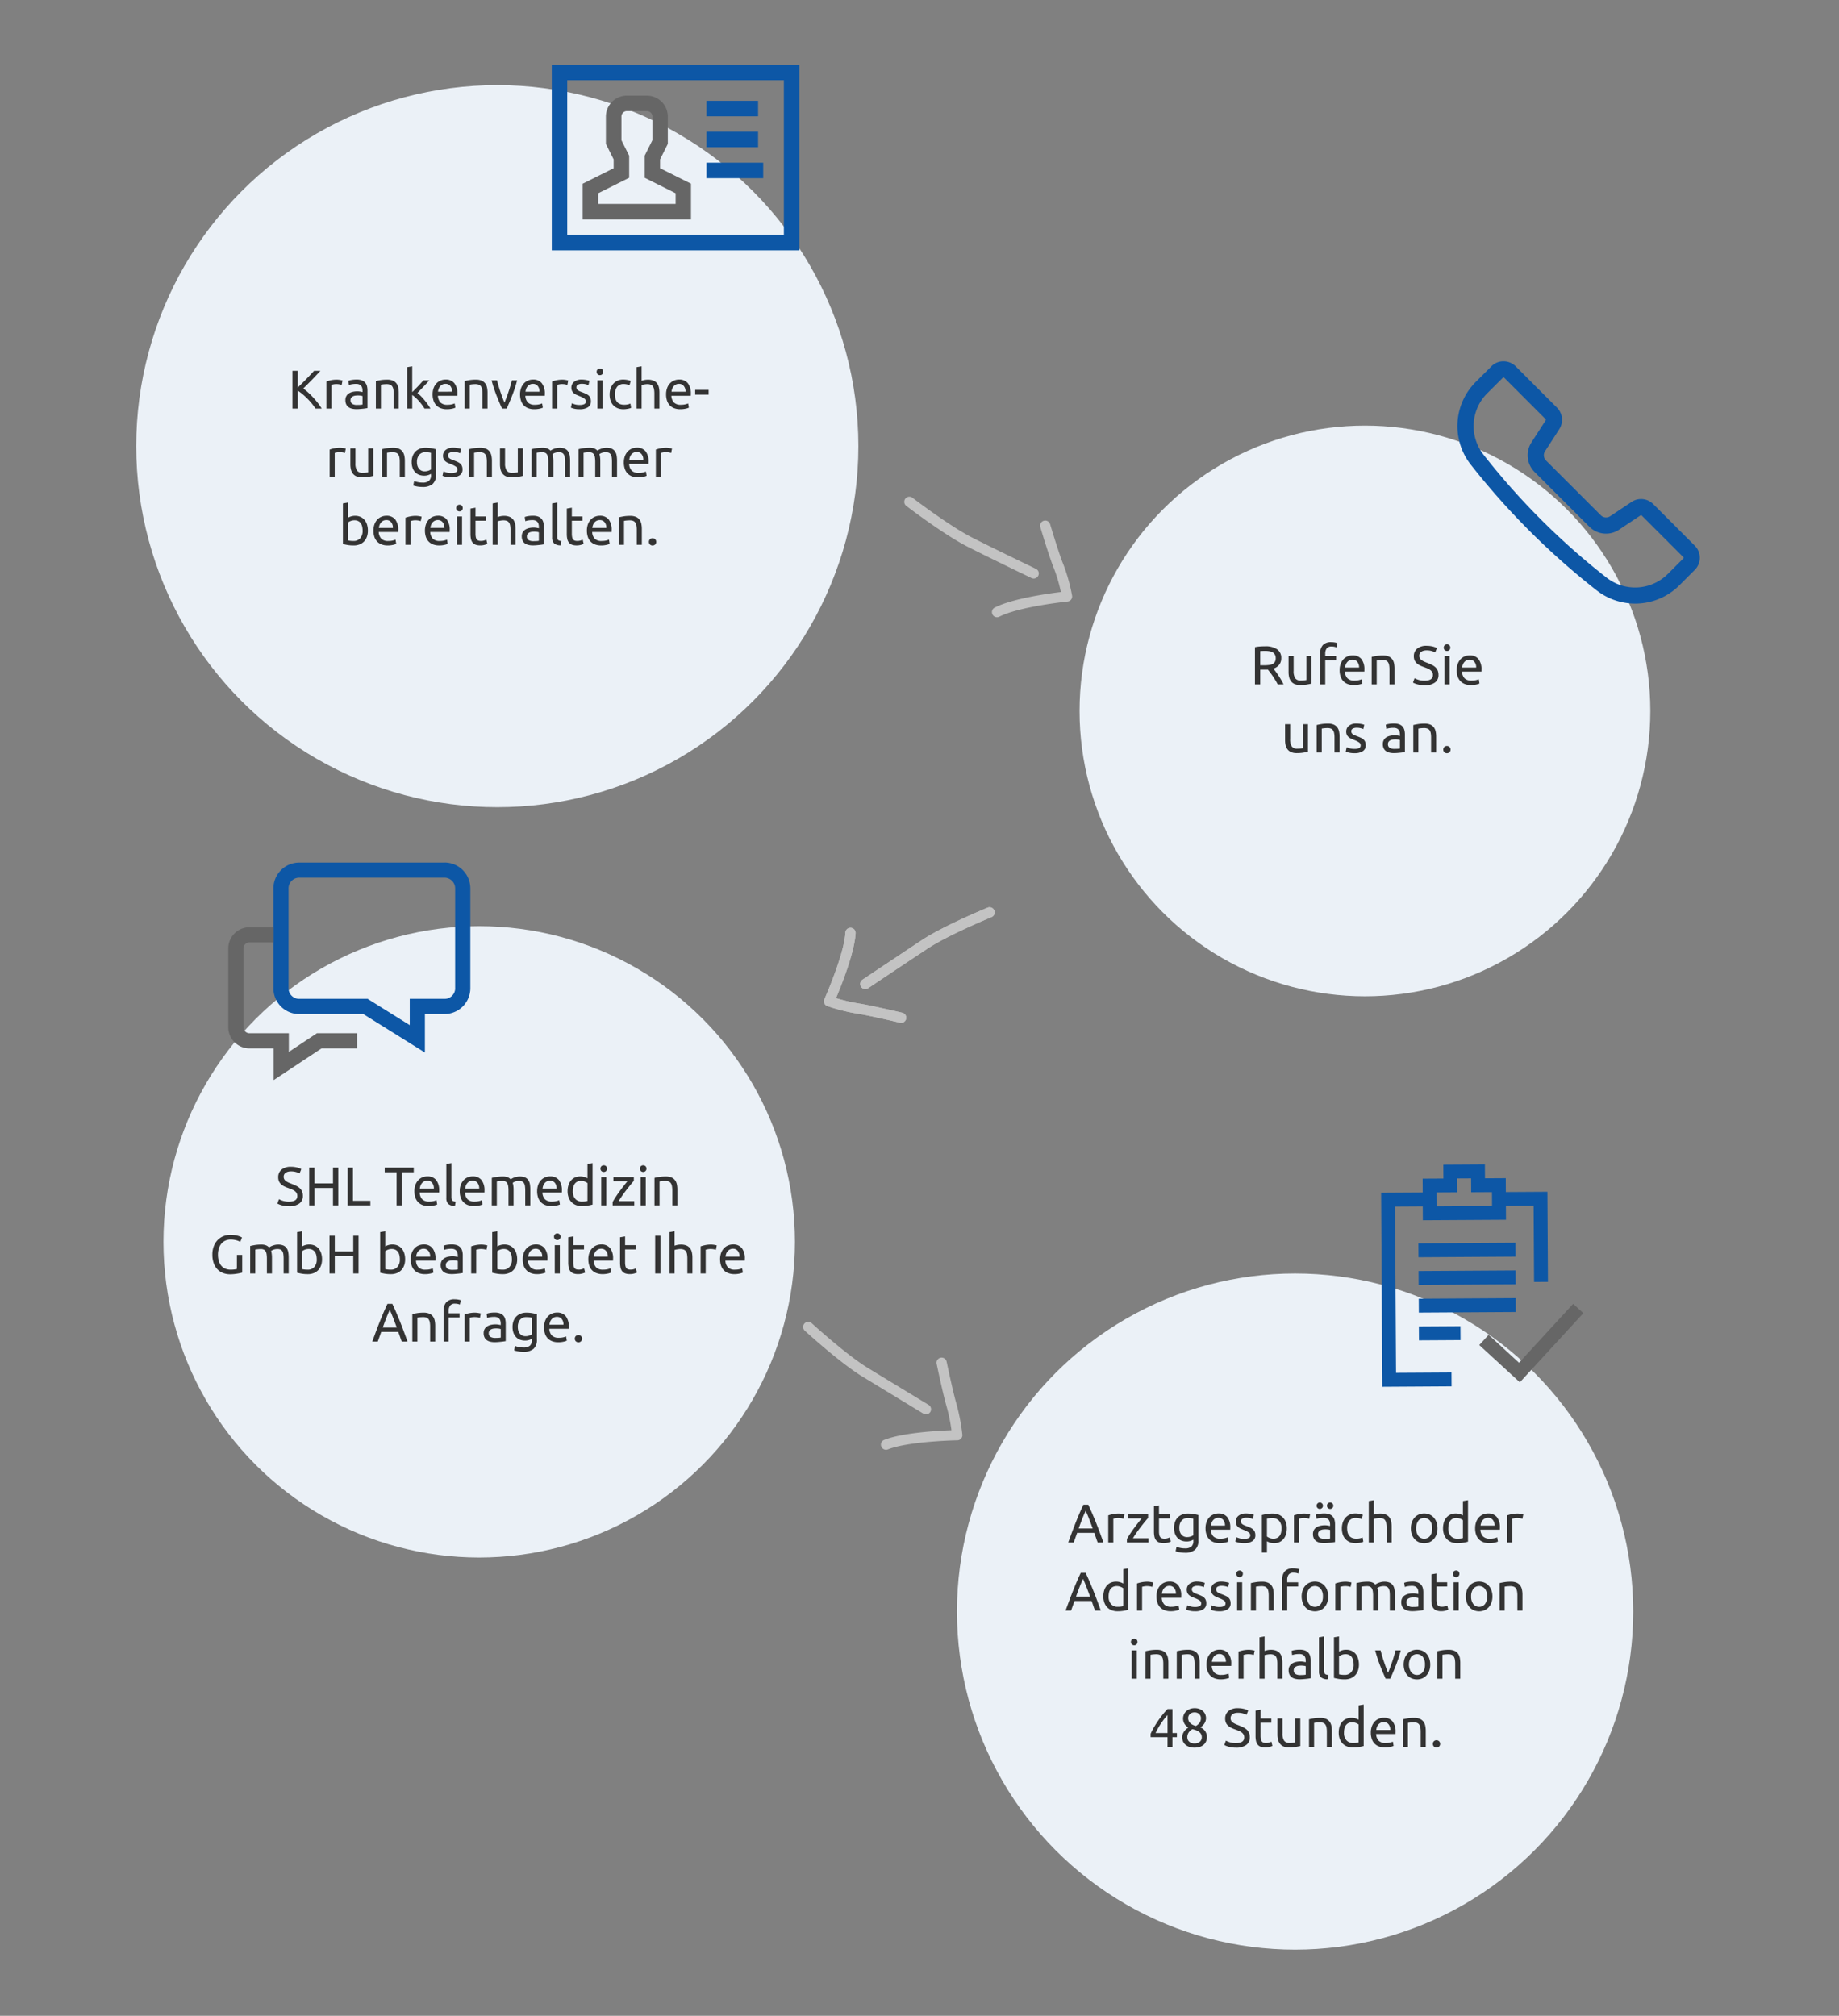 <svg xmlns="http://www.w3.org/2000/svg" xmlns:xlink="http://www.w3.org/1999/xlink" width="540" height="592" viewBox="0 0 540 592"><rect x="0" y="0" width="540" height="592" fill="#808080" stroke="none"/><defs><clipPath id="b"><rect width="540" height="592"/></clipPath></defs><g id="a" clip-path="url(#b)"><g transform="translate(2 4)"><circle cx="99.289" cy="99.289" r="99.289" transform="translate(279 370)" fill="#ebf1f7"/><circle cx="92.709" cy="92.709" r="92.709" transform="translate(46 268)" fill="#ebf1f7"/><circle cx="106.028" cy="106.028" r="106.028" transform="translate(38 21)" fill="#ebf1f7"/><circle cx="83.797" cy="83.797" r="83.797" transform="translate(315 121)" fill="#ebf1f7"/><g transform="translate(265.021 143.368)"><path d="M263.976,155.134a1.494,1.494,0,0,1-.648-.148c-.119-.057-11.942-5.729-18.769-9.2-6.934-3.528-17.554-11.649-18-11.993a1.5,1.5,0,0,1,1.825-2.381c.108.083,10.851,8.3,17.538,11.7,6.8,3.457,18.587,9.115,18.706,9.172a1.5,1.5,0,0,1-.65,2.853Z" transform="translate(-227.47 -132.6)" fill="#c3c3c3"/><path d="M248.771,165.286a1.5,1.5,0,0,1-.682-2.837c5.14-2.62,15.4-4.073,19.426-4.562a45.07,45.07,0,0,0-2-6.839c-1.465-3.545-3.932-11.87-4.036-12.223a1.5,1.5,0,0,1,2.877-.851c.025.085,2.533,8.548,3.937,11.94l.011.027a51.962,51.962,0,0,1,2.492,8.956,1.5,1.5,0,0,1-1.32,1.787c-.141.014-14.178,1.459-20.02,4.438A1.494,1.494,0,0,1,248.771,165.286Z" transform="translate(-223.021 -131.389)" fill="#c3c3c3"/></g><g transform="translate(241.449 263.939)"><path d="M216.771,254.874a1.5,1.5,0,0,1-.837-2.746c.11-.074,11.078-7.425,17.416-11.611,6.455-4.263,18.834-9.351,19.358-9.565a1.5,1.5,0,0,1,1.137,2.776c-.126.051-12.632,5.192-18.842,9.293-6.329,4.18-17.289,11.526-17.4,11.6A1.493,1.493,0,0,1,216.771,254.874Z" transform="translate(-206.132 -232.34)" fill="#c3c3c3"/><path d="M229.126,263.743a1.5,1.5,0,0,1-.346-.04c-.087-.02-8.694-2.05-12.345-2.638a52.666,52.666,0,0,1-8.958-2.24,1.5,1.5,0,0,1-.877-2.027c.058-.13,5.815-13.123,6.158-19.537a1.5,1.5,0,0,1,3,.16c-.3,5.653-4.176,15.331-5.756,19.074a50.248,50.248,0,0,0,6.913,1.607c3.759.606,12.2,2.6,12.559,2.681a1.5,1.5,0,0,1-.343,2.96Z" transform="translate(-207.97 -231.296)" fill="#c3c3c3"/></g><g transform="translate(235.332 385.694)"><path d="M237.482,358.737a1.493,1.493,0,0,1-.776-.218c-.114-.069-11.44-6.937-17.9-10.882-6.576-4.019-16.495-13.087-16.914-13.472a1.5,1.5,0,0,1,2.027-2.212c.1.092,10.123,9.257,16.451,13.123,6.451,3.942,17.773,10.808,17.887,10.877a1.5,1.5,0,0,1-.779,2.783Z" transform="translate(-202.91 -333.06)" fill="#c3c3c3"/><path d="M221.81,367.317a1.5,1.5,0,0,1-.553-2.895c5.332-2.113,15.69-2.689,19.76-2.838a50.391,50.391,0,0,0-1.427-6.953c-1.092-3.762-2.855-12.208-2.93-12.565a1.5,1.5,0,1,1,2.937-.612c.018.086,1.814,8.69,2.873,12.339a58.635,58.635,0,0,1,1.74,9.057,1.5,1.5,0,0,1-1.463,1.686c-.142,0-14.308.267-20.386,2.675A1.5,1.5,0,0,1,221.81,367.317Z" transform="translate(-198.963 -331.243)" fill="#c3c3c3"/></g><path d="M388.2,130.964l16.1,16.09a6.923,6.923,0,0,0,8.776.834l6.25-4.171a.274.274,0,0,1,.351.036l12.209,12.221a.285.285,0,0,1,0,.4l-4.533,4.533a13.594,13.594,0,0,1-17.988,1.1A211.873,211.873,0,0,1,373.2,125.863a13.579,13.579,0,0,1,1.1-17.976l4.606-4.594a.31.31,0,0,1,.4,0l12.137,12.161a.276.276,0,0,1,.036.351l-4.183,6.492a6.949,6.949,0,0,0,.907,8.667m7.277-12.584a5.061,5.061,0,0,0-.665-6.274L382.664,99.945a5.034,5.034,0,0,0-3.554-1.475,4.846,4.846,0,0,0-3.566,1.475l-4.606,4.594a18.31,18.31,0,0,0-1.475,24.25,217.341,217.341,0,0,0,36.979,36.943,18.371,18.371,0,0,0,24.286-1.475l4.533-4.533a5.034,5.034,0,0,0,0-7.108l-12.209-12.221a5.052,5.052,0,0,0-6.359-.629l-6.262,4.183a2.163,2.163,0,0,1-2.756-.254l-16.1-16.09a2.177,2.177,0,0,1-.278-2.732l4.195-6.5Z" transform="translate(60.395 3.64)" fill="#0d57a6"/><path d="M123.252,220.252H80.567A7.579,7.579,0,0,0,73,227.82v6.431h0v23.125a7.559,7.559,0,0,0,7.555,7.362H99.389l18.084,11.291v-11.3h5.778a7.579,7.579,0,0,0,7.567-7.567V227.807a7.579,7.579,0,0,0-7.567-7.567Zm3.119,36.906a3.119,3.119,0,0,1-3.119,3.119H113.025v7.712l-12.354-7.712H80.555a3.126,3.126,0,0,1-3.119-3.119V227.807a3.126,3.126,0,0,1,3.119-3.119H123.24a3.126,3.126,0,0,1,3.119,3.119v29.351Z" transform="translate(5.291 29.072)" fill="#0d57a6"/><g transform="translate(403.539 337.963)"><path d="M410.024,343.992l-15.9,17.311-8.921-8.2-2.756,3,11.919,10.94,18.641-20.309-3-2.756Z" transform="translate(-353.619 -303.048)" fill="#666"/><rect width="28.481" height="4.074" transform="translate(10.957 23.182) rotate(-0.35)" fill="#0d57a6"/><rect width="28.481" height="4.074" transform="translate(11.007 31.317) rotate(-0.35)" fill="#0d57a6"/><rect width="28.481" height="4.074" transform="translate(11.057 39.452) rotate(-0.35)" fill="#0d57a6"/><rect width="12.209" height="4.074" transform="translate(11.095 47.6) rotate(-0.35)" fill="#0d57a6"/><path d="M362.7,322.5l8.136-.048.024,4.074,24.419-.145-.024-4.074,8.136-.048.133,22.376,4.074-.024-.157-26.45-12.209.073-.024-4.074-6.1.036-.024-4.074-12.209.073.024,4.074-6.1.036.024,4.074-12.209.073.351,56.973L379.3,375.3l-.024-4.074-16.283.1-.3-48.838Zm12.185-4.146,6.1-.036-.024-4.074,4.074-.024.024,4.074,6.1-.036.024,4.074-16.283.1-.024-4.074Z" transform="translate(-358.6 -310.12)" fill="#0d57a6"/></g><g transform="translate(160.021 15)"><path d="M140.61,26.41V80.941h72.7V26.41ZM208.765,76.4h-63.61V30.955h63.61V76.4Z" transform="translate(-140.61 -26.41)" fill="#0d57a6"/><path d="M179.937,59.787l-9.091-4.545v-2.6l2.273-4.545V40.083a6.155,6.155,0,0,0-6.153-6.153h-5.875a6.155,6.155,0,0,0-6.153,6.153V48.1l2.273,4.545v2.6l-9.091,4.545V70.28h31.8V59.787Zm-4.545,5.948H152.677V62.592l9.091-4.545V51.567L159.5,47.022V40.071a1.607,1.607,0,0,1,1.608-1.608h5.875a1.607,1.607,0,0,1,1.608,1.608v6.951l-2.273,4.545v6.479l9.091,4.545v3.143Z" transform="translate(-139.042 -24.839)" fill="#666"/><rect width="15.147" height="4.545" transform="translate(45.429 10.614)" fill="#0d57a6"/><rect width="15.147" height="4.545" transform="translate(45.429 19.692)" fill="#0d57a6"/><rect width="16.658" height="4.545" transform="translate(45.429 28.783)" fill="#0d57a6"/></g><path d="M79.812,272.564v-5.476H68.256a1.78,1.78,0,0,1-1.777-1.777h0V242.186a1.78,1.78,0,0,1,1.777-1.777h7.108V235.96H68.256a6.232,6.232,0,0,0-6.226,6.226v23.125a6.232,6.232,0,0,0,6.226,6.226h7.108v9.308l14.047-9.308h10.42v-4.449H88.069l-8.256,5.476Z" transform="translate(3 32.355)" fill="#666"/><path d="M30.084,3.912q-.5.544-1.12,1.208t-1.3,1.36q-.68.7-1.352,1.368T25.044,9.1A14.253,14.253,0,0,1,26.5,10.28q.768.7,1.5,1.5t1.384,1.632A13.76,13.76,0,0,1,30.468,15H28.644a15.711,15.711,0,0,0-1.1-1.512q-.624-.76-1.32-1.456t-1.408-1.288a12.342,12.342,0,0,0-1.384-1.008V15H21.876V3.912h1.552v4.9q.56-.528,1.232-1.192T25.988,6.28q.656-.672,1.24-1.288t.984-1.08ZM34.916,6.5q.192,0,.44.024t.488.064q.24.04.44.08a2.684,2.684,0,0,1,.3.072l-.256,1.3a4.987,4.987,0,0,0-.584-.152A5.119,5.119,0,0,0,34.692,7.8a3.9,3.9,0,0,0-.824.088q-.408.088-.536.12V15H31.844V7.032a10.115,10.115,0,0,1,1.312-.36A8.429,8.429,0,0,1,34.916,6.5Zm5.92,7.424q.528,0,.936-.024a4.086,4.086,0,0,0,.68-.088v-2.48a1.907,1.907,0,0,0-.52-.136,5.784,5.784,0,0,0-.872-.056,5.634,5.634,0,0,0-.712.048,2.194,2.194,0,0,0-.688.2,1.474,1.474,0,0,0-.52.416,1.092,1.092,0,0,0-.208.7,1.2,1.2,0,0,0,.512,1.112A2.665,2.665,0,0,0,40.836,13.928Zm-.128-7.456A4.312,4.312,0,0,1,42.22,6.7a2.45,2.45,0,0,1,.992.656,2.484,2.484,0,0,1,.536,1.008,4.867,4.867,0,0,1,.16,1.288v5.2l-.536.088q-.344.056-.776.1t-.936.088q-.5.04-1,.04a5.48,5.48,0,0,1-1.3-.144,2.9,2.9,0,0,1-1.024-.456,2.088,2.088,0,0,1-.672-.824,2.884,2.884,0,0,1-.24-1.232,2.371,2.371,0,0,1,.28-1.184,2.231,2.231,0,0,1,.76-.8,3.52,3.52,0,0,1,1.12-.448,6.107,6.107,0,0,1,1.344-.144q.224,0,.464.024t.456.064l.376.072q.16.032.224.048V9.736a3.346,3.346,0,0,0-.08-.728,1.665,1.665,0,0,0-.288-.64,1.458,1.458,0,0,0-.568-.448,2.227,2.227,0,0,0-.936-.168,7.03,7.03,0,0,0-1.288.1,4.5,4.5,0,0,0-.824.216L38.292,6.84a4.585,4.585,0,0,1,.96-.248A8.292,8.292,0,0,1,40.708,6.472Zm5.664.448q.512-.128,1.36-.272A11.766,11.766,0,0,1,49.684,6.5a4.216,4.216,0,0,1,1.648.28,2.578,2.578,0,0,1,1.048.784,3.032,3.032,0,0,1,.552,1.208,7.008,7.008,0,0,1,.16,1.552V15H51.6V10.648a7.1,7.1,0,0,0-.1-1.312,2.218,2.218,0,0,0-.344-.88,1.361,1.361,0,0,0-.64-.488,2.812,2.812,0,0,0-.992-.152q-.24,0-.5.016t-.488.04q-.232.024-.416.056l-.264.048V15H46.372Zm12.192,3.5a9.939,9.939,0,0,1,1.016.912q.536.544,1.056,1.176t.984,1.28A14.2,14.2,0,0,1,62.4,15H60.66a13.16,13.16,0,0,0-.776-1.144q-.44-.584-.92-1.12a13.1,13.1,0,0,0-.976-.984A8.79,8.79,0,0,0,57.044,11v4H55.556V2.84l1.488-.256v7.584l.848-.848q.464-.464.912-.944t.848-.92q.4-.44.688-.776h1.744q-.368.4-.8.88t-.9.968q-.464.488-.936.976Zm4.464.432a5.311,5.311,0,0,1,.32-1.928A4.028,4.028,0,0,1,64.2,7.56a3.443,3.443,0,0,1,1.216-.816,3.8,3.8,0,0,1,1.408-.272A3.2,3.2,0,0,1,69.4,7.52a4.82,4.82,0,0,1,.9,3.192v.248a2.266,2.266,0,0,1-.016.28h-5.7a3.046,3.046,0,0,0,.752,1.968,2.753,2.753,0,0,0,2.048.672,5.457,5.457,0,0,0,1.32-.136,4.759,4.759,0,0,0,.808-.264l.208,1.248a4.424,4.424,0,0,1-.952.3,6.767,6.767,0,0,1-1.544.16,4.9,4.9,0,0,1-1.88-.328,3.507,3.507,0,0,1-1.3-.9,3.688,3.688,0,0,1-.76-1.368A5.786,5.786,0,0,1,63.028,10.856Zm5.712-.816a2.5,2.5,0,0,0-.5-1.656A1.735,1.735,0,0,0,66.8,7.736a1.962,1.962,0,0,0-.9.2,2.132,2.132,0,0,0-.664.52,2.393,2.393,0,0,0-.424.736,3.632,3.632,0,0,0-.2.848Zm3.7-3.12q.512-.128,1.36-.272A11.766,11.766,0,0,1,75.748,6.5a4.216,4.216,0,0,1,1.648.28,2.578,2.578,0,0,1,1.048.784A3.032,3.032,0,0,1,79,8.776a7.008,7.008,0,0,1,.16,1.552V15H77.668V10.648a7.1,7.1,0,0,0-.1-1.312,2.218,2.218,0,0,0-.344-.88,1.361,1.361,0,0,0-.64-.488,2.812,2.812,0,0,0-.992-.152q-.24,0-.5.016t-.488.04q-.232.024-.416.056l-.264.048V15H72.436ZM87.86,6.68A41.946,41.946,0,0,1,86.4,11.16Q85.556,13.3,84.772,15H83.428q-.784-1.7-1.624-3.84A41.946,41.946,0,0,1,80.34,6.68h1.6q.192.784.456,1.672t.56,1.76q.3.872.6,1.688t.576,1.456q.272-.64.576-1.456t.6-1.688q.3-.872.56-1.76t.456-1.672Zm.848,4.176a5.311,5.311,0,0,1,.32-1.928,4.028,4.028,0,0,1,.848-1.368,3.443,3.443,0,0,1,1.216-.816A3.8,3.8,0,0,1,92.5,6.472,3.2,3.2,0,0,1,95.076,7.52a4.82,4.82,0,0,1,.9,3.192v.248a2.266,2.266,0,0,1-.016.28h-5.7a3.046,3.046,0,0,0,.752,1.968,2.753,2.753,0,0,0,2.048.672,5.457,5.457,0,0,0,1.32-.136,4.758,4.758,0,0,0,.808-.264l.208,1.248a4.424,4.424,0,0,1-.952.3,6.767,6.767,0,0,1-1.544.16,4.9,4.9,0,0,1-1.88-.328,3.507,3.507,0,0,1-1.3-.9,3.688,3.688,0,0,1-.76-1.368A5.786,5.786,0,0,1,88.708,10.856Zm5.712-.816a2.5,2.5,0,0,0-.5-1.656,1.735,1.735,0,0,0-1.432-.648,1.962,1.962,0,0,0-.9.2,2.132,2.132,0,0,0-.664.52,2.393,2.393,0,0,0-.424.736,3.631,3.631,0,0,0-.2.848ZM101.188,6.5q.192,0,.44.024t.488.064q.24.04.44.08a2.684,2.684,0,0,1,.3.072l-.256,1.3a4.987,4.987,0,0,0-.584-.152,5.119,5.119,0,0,0-1.048-.088,3.9,3.9,0,0,0-.824.088q-.408.088-.536.12V15H98.116V7.032a10.115,10.115,0,0,1,1.312-.36A8.429,8.429,0,0,1,101.188,6.5Zm5.04,7.424a2.929,2.929,0,0,0,1.352-.24.812.812,0,0,0,.44-.768,1.02,1.02,0,0,0-.432-.864,6.848,6.848,0,0,0-1.424-.72q-.48-.192-.92-.392a3.227,3.227,0,0,1-.76-.472,2.06,2.06,0,0,1-.512-.656,2.1,2.1,0,0,1-.192-.944A2.119,2.119,0,0,1,104.6,7.12a3.482,3.482,0,0,1,2.224-.648,6.23,6.23,0,0,1,.7.04q.352.04.656.1t.536.12q.232.064.36.112L108.8,8.12a3.756,3.756,0,0,0-.752-.264,4.853,4.853,0,0,0-1.232-.136,2.275,2.275,0,0,0-1.088.248.822.822,0,0,0-.464.776,1.06,1.06,0,0,0,.1.48,1.108,1.108,0,0,0,.32.376,2.631,2.631,0,0,0,.536.312q.32.144.768.3.592.224,1.056.44a3.306,3.306,0,0,1,.792.5,1.932,1.932,0,0,1,.5.7,2.524,2.524,0,0,1,.176,1,1.984,1.984,0,0,1-.856,1.744,4.262,4.262,0,0,1-2.44.592,6.377,6.377,0,0,1-1.728-.184q-.624-.184-.848-.28l.272-1.28q.256.1.816.288A4.708,4.708,0,0,0,106.228,13.928ZM112.916,15h-1.488V6.68h1.488Zm-.752-9.824a.955.955,0,0,1-.68-.264.932.932,0,0,1-.28-.712.932.932,0,0,1,.28-.712,1.008,1.008,0,0,1,1.36,0,.932.932,0,0,1,.28.712.932.932,0,0,1-.28.712A.955.955,0,0,1,112.164,5.176Zm6.928,10.016a4.528,4.528,0,0,1-1.768-.32,3.557,3.557,0,0,1-1.28-.9,3.72,3.72,0,0,1-.776-1.368,5.674,5.674,0,0,1-.256-1.752,5.3,5.3,0,0,1,.28-1.76,4.156,4.156,0,0,1,.792-1.384A3.55,3.55,0,0,1,117.34,6.8,4.062,4.062,0,0,1,119,6.472a6.617,6.617,0,0,1,1.12.1,5.152,5.152,0,0,1,1.072.3l-.336,1.264a3.579,3.579,0,0,0-.776-.256,4.384,4.384,0,0,0-.936-.1,2.366,2.366,0,0,0-1.912.784,3.454,3.454,0,0,0-.664,2.288,4.7,4.7,0,0,0,.152,1.232,2.542,2.542,0,0,0,.48.96,2.141,2.141,0,0,0,.84.616,3.21,3.21,0,0,0,1.248.216,4.727,4.727,0,0,0,1.072-.112,3.92,3.92,0,0,0,.752-.24l.208,1.248a1.562,1.562,0,0,1-.368.152,5.155,5.155,0,0,1-.544.128q-.3.056-.648.1A5.751,5.751,0,0,1,119.092,15.192ZM122.916,15V2.84l1.488-.256V6.84a5.044,5.044,0,0,1,.888-.248,5.1,5.1,0,0,1,.936-.088,4.216,4.216,0,0,1,1.648.28,2.578,2.578,0,0,1,1.048.784,3.032,3.032,0,0,1,.552,1.208,7.008,7.008,0,0,1,.16,1.552V15h-1.488V10.648a7.1,7.1,0,0,0-.1-1.312,2.218,2.218,0,0,0-.344-.88,1.361,1.361,0,0,0-.64-.488,2.811,2.811,0,0,0-.992-.152,4,4,0,0,0-.5.032q-.256.032-.488.072t-.416.088a2.474,2.474,0,0,0-.264.08V15Zm8.672-4.144a5.311,5.311,0,0,1,.32-1.928,4.028,4.028,0,0,1,.848-1.368,3.443,3.443,0,0,1,1.216-.816,3.8,3.8,0,0,1,1.408-.272,3.2,3.2,0,0,1,2.576,1.048,4.82,4.82,0,0,1,.9,3.192v.248a2.266,2.266,0,0,1-.016.28h-5.7a3.046,3.046,0,0,0,.752,1.968,2.753,2.753,0,0,0,2.048.672,5.457,5.457,0,0,0,1.32-.136,4.759,4.759,0,0,0,.808-.264l.208,1.248a4.424,4.424,0,0,1-.952.3,6.767,6.767,0,0,1-1.544.16,4.9,4.9,0,0,1-1.88-.328,3.507,3.507,0,0,1-1.3-.9,3.688,3.688,0,0,1-.76-1.368A5.786,5.786,0,0,1,131.588,10.856Zm5.712-.816a2.5,2.5,0,0,0-.5-1.656,1.735,1.735,0,0,0-1.432-.648,1.962,1.962,0,0,0-.9.2,2.132,2.132,0,0,0-.664.52,2.393,2.393,0,0,0-.424.736,3.631,3.631,0,0,0-.2.848Zm2.832-.528h3.952V10.9h-3.952ZM35.868,26.5q.192,0,.44.024t.488.064q.24.04.44.08a2.684,2.684,0,0,1,.3.072l-.256,1.3a4.987,4.987,0,0,0-.584-.152,5.119,5.119,0,0,0-1.048-.088,3.9,3.9,0,0,0-.824.088q-.408.088-.536.12V35H32.8V27.032a10.115,10.115,0,0,1,1.312-.36A8.429,8.429,0,0,1,35.868,26.5ZM45.6,34.76q-.512.128-1.352.272a11.62,11.62,0,0,1-1.944.144,4.12,4.12,0,0,1-1.616-.28,2.609,2.609,0,0,1-1.056-.792,3.216,3.216,0,0,1-.576-1.208,6.3,6.3,0,0,1-.176-1.544V26.68h1.488v4.352a3.773,3.773,0,0,0,.48,2.176,1.87,1.87,0,0,0,1.616.656q.24,0,.5-.016t.48-.04q.224-.024.408-.048a1.2,1.2,0,0,0,.264-.056V26.68H45.6Zm2.56-7.84q.512-.128,1.36-.272a11.766,11.766,0,0,1,1.952-.144,4.216,4.216,0,0,1,1.648.28,2.578,2.578,0,0,1,1.048.784,3.032,3.032,0,0,1,.552,1.208,7.008,7.008,0,0,1,.16,1.552V35H53.388V30.648a7.1,7.1,0,0,0-.1-1.312,2.218,2.218,0,0,0-.344-.88,1.361,1.361,0,0,0-.64-.488,2.812,2.812,0,0,0-.992-.152q-.24,0-.5.016t-.488.04q-.232.024-.416.056l-.264.048V35H48.156Zm14.4,7.248a3.975,3.975,0,0,1-.744.328,3.777,3.777,0,0,1-1.288.2,4.134,4.134,0,0,1-1.416-.24,3.074,3.074,0,0,1-1.16-.744,3.6,3.6,0,0,1-.784-1.256,5.011,5.011,0,0,1-.288-1.792,4.931,4.931,0,0,1,.272-1.672,3.711,3.711,0,0,1,.792-1.312,3.635,3.635,0,0,1,1.272-.864,4.389,4.389,0,0,1,1.7-.312,9.548,9.548,0,0,1,1.816.152q.776.152,1.3.28V34.36a3.511,3.511,0,0,1-.992,2.784,4.48,4.48,0,0,1-3.008.864,8.179,8.179,0,0,1-1.48-.128,8.457,8.457,0,0,1-1.208-.3l.272-1.3a6.931,6.931,0,0,0,1.1.312,6.567,6.567,0,0,0,1.352.136,2.816,2.816,0,0,0,1.912-.528,2.162,2.162,0,0,0,.584-1.68Zm-.016-6.176a4.9,4.9,0,0,0-.6-.12,7.238,7.238,0,0,0-1.016-.056,2.262,2.262,0,0,0-1.848.784,3.161,3.161,0,0,0-.648,2.08,3.656,3.656,0,0,0,.184,1.232,2.441,2.441,0,0,0,.5.848,1.941,1.941,0,0,0,.72.5,2.282,2.282,0,0,0,.84.16,3.373,3.373,0,0,0,1.088-.168,2.68,2.68,0,0,0,.784-.392Zm5.984,5.936a2.929,2.929,0,0,0,1.352-.24.812.812,0,0,0,.44-.768,1.02,1.02,0,0,0-.432-.864,6.849,6.849,0,0,0-1.424-.72q-.48-.192-.92-.392a3.227,3.227,0,0,1-.76-.472,2.06,2.06,0,0,1-.512-.656,2.1,2.1,0,0,1-.192-.944,2.119,2.119,0,0,1,.816-1.752,3.482,3.482,0,0,1,2.224-.648,6.23,6.23,0,0,1,.7.04q.352.04.656.1t.536.12q.232.064.36.112L71.1,28.12a3.756,3.756,0,0,0-.752-.264,4.853,4.853,0,0,0-1.232-.136,2.275,2.275,0,0,0-1.088.248.822.822,0,0,0-.464.776,1.06,1.06,0,0,0,.1.48,1.108,1.108,0,0,0,.32.376,2.631,2.631,0,0,0,.536.312q.32.144.768.3.592.224,1.056.44a3.306,3.306,0,0,1,.792.5,1.932,1.932,0,0,1,.5.7,2.524,2.524,0,0,1,.176,1,1.984,1.984,0,0,1-.856,1.744,4.262,4.262,0,0,1-2.44.592,6.377,6.377,0,0,1-1.728-.184q-.624-.184-.848-.28l.272-1.28q.256.1.816.288A4.708,4.708,0,0,0,68.524,33.928Zm5.2-7.008q.512-.128,1.36-.272a11.766,11.766,0,0,1,1.952-.144,4.216,4.216,0,0,1,1.648.28,2.578,2.578,0,0,1,1.048.784,3.032,3.032,0,0,1,.552,1.208,7.008,7.008,0,0,1,.16,1.552V35H78.956V30.648a7.1,7.1,0,0,0-.1-1.312,2.218,2.218,0,0,0-.344-.88,1.361,1.361,0,0,0-.64-.488,2.811,2.811,0,0,0-.992-.152q-.24,0-.5.016t-.488.04q-.232.024-.416.056l-.264.048V35H73.724Zm15.808,7.84q-.512.128-1.352.272a11.62,11.62,0,0,1-1.944.144,4.12,4.12,0,0,1-1.616-.28,2.609,2.609,0,0,1-1.056-.792,3.216,3.216,0,0,1-.576-1.208,6.3,6.3,0,0,1-.176-1.544V26.68H84.3v4.352a3.773,3.773,0,0,0,.48,2.176,1.87,1.87,0,0,0,1.616.656q.24,0,.5-.016t.48-.04q.224-.024.408-.048a1.2,1.2,0,0,0,.264-.056V26.68h1.488Zm2.56-7.84q.512-.128,1.352-.272a11.62,11.62,0,0,1,1.944-.144,3.658,3.658,0,0,1,1.344.216,2.359,2.359,0,0,1,.912.632q.112-.08.352-.224a3.875,3.875,0,0,1,.592-.28,6.219,6.219,0,0,1,.784-.24,3.957,3.957,0,0,1,.928-.1,3.769,3.769,0,0,1,1.568.28,2.251,2.251,0,0,1,.952.792,3.08,3.08,0,0,1,.464,1.216,9.16,9.16,0,0,1,.12,1.536V35h-1.488V30.648a9.522,9.522,0,0,0-.072-1.264,2.444,2.444,0,0,0-.272-.88,1.247,1.247,0,0,0-.544-.52,2.028,2.028,0,0,0-.888-.168,3.3,3.3,0,0,0-1.24.2,2.433,2.433,0,0,0-.664.36,5.493,5.493,0,0,1,.192.912,8.127,8.127,0,0,1,.064,1.04V35H97V30.648a8.582,8.582,0,0,0-.08-1.264,2.551,2.551,0,0,0-.28-.88,1.247,1.247,0,0,0-.544-.52,1.985,1.985,0,0,0-.872-.168q-.224,0-.48.016t-.488.04q-.232.024-.424.056t-.256.048V35H92.092Zm13.776,0q.512-.128,1.352-.272a11.62,11.62,0,0,1,1.944-.144,3.658,3.658,0,0,1,1.344.216,2.359,2.359,0,0,1,.912.632q.112-.08.352-.224a3.875,3.875,0,0,1,.592-.28,6.219,6.219,0,0,1,.784-.24,3.957,3.957,0,0,1,.928-.1,3.769,3.769,0,0,1,1.568.28,2.251,2.251,0,0,1,.952.792,3.08,3.08,0,0,1,.464,1.216,9.16,9.16,0,0,1,.12,1.536V35h-1.488V30.648a9.522,9.522,0,0,0-.072-1.264,2.444,2.444,0,0,0-.272-.88,1.247,1.247,0,0,0-.544-.52,2.028,2.028,0,0,0-.888-.168,3.3,3.3,0,0,0-1.24.2,2.433,2.433,0,0,0-.664.36,5.493,5.493,0,0,1,.192.912,8.127,8.127,0,0,1,.064,1.04V35H110.78V30.648a8.582,8.582,0,0,0-.08-1.264,2.551,2.551,0,0,0-.28-.88,1.247,1.247,0,0,0-.544-.52,1.985,1.985,0,0,0-.872-.168q-.224,0-.48.016t-.488.04q-.232.024-.424.056t-.256.048V35h-1.488Zm13.312,3.936a5.311,5.311,0,0,1,.32-1.928,4.028,4.028,0,0,1,.848-1.368,3.443,3.443,0,0,1,1.216-.816,3.8,3.8,0,0,1,1.408-.272,3.2,3.2,0,0,1,2.576,1.048,4.82,4.82,0,0,1,.9,3.192v.248a2.266,2.266,0,0,1-.016.28h-5.7a3.046,3.046,0,0,0,.752,1.968,2.753,2.753,0,0,0,2.048.672,5.457,5.457,0,0,0,1.32-.136,4.758,4.758,0,0,0,.808-.264l.208,1.248a4.423,4.423,0,0,1-.952.3,6.767,6.767,0,0,1-1.544.16,4.9,4.9,0,0,1-1.88-.328,3.507,3.507,0,0,1-1.3-.9,3.688,3.688,0,0,1-.76-1.368A5.786,5.786,0,0,1,119.18,30.856Zm5.712-.816a2.5,2.5,0,0,0-.5-1.656,1.735,1.735,0,0,0-1.432-.648,1.962,1.962,0,0,0-.9.2,2.132,2.132,0,0,0-.664.52,2.393,2.393,0,0,0-.424.736,3.631,3.631,0,0,0-.2.848ZM131.66,26.5q.192,0,.44.024t.488.064q.24.04.44.08a2.685,2.685,0,0,1,.3.072l-.256,1.3a4.986,4.986,0,0,0-.584-.152,5.118,5.118,0,0,0-1.048-.088,3.9,3.9,0,0,0-.824.088q-.408.088-.536.12V35h-1.488V27.032a10.115,10.115,0,0,1,1.312-.36A8.429,8.429,0,0,1,131.66,26.5ZM38.188,47.048a4.016,4.016,0,0,1,.824-.368,3.866,3.866,0,0,1,1.272-.192,3.772,3.772,0,0,1,1.592.32,3.309,3.309,0,0,1,1.176.9,3.946,3.946,0,0,1,.728,1.376,5.922,5.922,0,0,1,.248,1.76,5.251,5.251,0,0,1-.3,1.816,3.818,3.818,0,0,1-.84,1.368,3.7,3.7,0,0,1-1.312.864,4.662,4.662,0,0,1-1.728.3,10.475,10.475,0,0,1-1.84-.144q-.8-.144-1.312-.288V42.84l1.488-.256Zm0,6.656a4.815,4.815,0,0,0,.632.12,7.672,7.672,0,0,0,1.016.056,2.469,2.469,0,0,0,1.92-.792,3.225,3.225,0,0,0,.72-2.248,5.377,5.377,0,0,0-.128-1.2,2.7,2.7,0,0,0-.416-.968,2.012,2.012,0,0,0-.744-.64,2.392,2.392,0,0,0-1.1-.232,2.948,2.948,0,0,0-1.12.208,3.063,3.063,0,0,0-.784.432Zm7.472-2.848a5.311,5.311,0,0,1,.32-1.928,4.028,4.028,0,0,1,.848-1.368,3.443,3.443,0,0,1,1.216-.816,3.8,3.8,0,0,1,1.408-.272,3.2,3.2,0,0,1,2.576,1.048,4.82,4.82,0,0,1,.9,3.192v.248a2.265,2.265,0,0,1-.016.28h-5.7a3.046,3.046,0,0,0,.752,1.968,2.753,2.753,0,0,0,2.048.672,5.457,5.457,0,0,0,1.32-.136,4.758,4.758,0,0,0,.808-.264l.208,1.248a4.424,4.424,0,0,1-.952.3,6.767,6.767,0,0,1-1.544.16,4.9,4.9,0,0,1-1.88-.328,3.507,3.507,0,0,1-1.3-.9,3.688,3.688,0,0,1-.76-1.368A5.786,5.786,0,0,1,45.66,50.856Zm5.712-.816a2.5,2.5,0,0,0-.5-1.656,1.735,1.735,0,0,0-1.432-.648,1.962,1.962,0,0,0-.9.2,2.132,2.132,0,0,0-.664.52,2.393,2.393,0,0,0-.424.736,3.631,3.631,0,0,0-.2.848ZM58.14,46.5q.192,0,.44.024t.488.064q.24.04.44.08a2.683,2.683,0,0,1,.3.072l-.256,1.3a4.987,4.987,0,0,0-.584-.152,5.119,5.119,0,0,0-1.048-.088,3.9,3.9,0,0,0-.824.088q-.408.088-.536.12V55H55.068V47.032a10.115,10.115,0,0,1,1.312-.36A8.429,8.429,0,0,1,58.14,46.5Zm2.64,4.352a5.311,5.311,0,0,1,.32-1.928,4.028,4.028,0,0,1,.848-1.368,3.443,3.443,0,0,1,1.216-.816,3.8,3.8,0,0,1,1.408-.272,3.2,3.2,0,0,1,2.576,1.048,4.82,4.82,0,0,1,.9,3.192v.248a2.266,2.266,0,0,1-.016.28h-5.7a3.046,3.046,0,0,0,.752,1.968,2.753,2.753,0,0,0,2.048.672,5.457,5.457,0,0,0,1.32-.136,4.758,4.758,0,0,0,.808-.264l.208,1.248a4.423,4.423,0,0,1-.952.3,6.767,6.767,0,0,1-1.544.16,4.9,4.9,0,0,1-1.88-.328,3.507,3.507,0,0,1-1.3-.9,3.688,3.688,0,0,1-.76-1.368A5.786,5.786,0,0,1,60.78,50.856Zm5.712-.816a2.5,2.5,0,0,0-.5-1.656,1.735,1.735,0,0,0-1.432-.648,1.962,1.962,0,0,0-.9.2,2.132,2.132,0,0,0-.664.52,2.393,2.393,0,0,0-.424.736,3.631,3.631,0,0,0-.2.848ZM71.676,55H70.188V46.68h1.488Zm-.752-9.824a.955.955,0,0,1-.68-.264,1.045,1.045,0,0,1,0-1.424,1.008,1.008,0,0,1,1.36,0,1.045,1.045,0,0,1,0,1.424A.955.955,0,0,1,70.924,45.176Zm4.7,1.5H78.78v1.248H75.628v3.84a4.615,4.615,0,0,0,.1,1.032,1.55,1.55,0,0,0,.288.64,1.036,1.036,0,0,0,.48.328,2.127,2.127,0,0,0,.672.1,3.161,3.161,0,0,0,1.08-.152q.408-.152.568-.216l.288,1.232a5.525,5.525,0,0,1-.784.28,4.458,4.458,0,0,1-1.28.168,3.88,3.88,0,0,1-1.4-.216,2.039,2.039,0,0,1-.888-.648,2.6,2.6,0,0,1-.472-1.064,7.014,7.014,0,0,1-.136-1.464V44.36l1.488-.256ZM80.668,55V42.84l1.488-.256V46.84a5.044,5.044,0,0,1,.888-.248,5.1,5.1,0,0,1,.936-.088,4.216,4.216,0,0,1,1.648.28,2.578,2.578,0,0,1,1.048.784,3.032,3.032,0,0,1,.552,1.208,7.008,7.008,0,0,1,.16,1.552V55H85.9V50.648a7.1,7.1,0,0,0-.1-1.312,2.218,2.218,0,0,0-.344-.88,1.361,1.361,0,0,0-.64-.488,2.812,2.812,0,0,0-.992-.152,4,4,0,0,0-.5.032q-.256.032-.488.072t-.416.088a2.473,2.473,0,0,0-.264.08V55ZM92.62,53.928q.528,0,.936-.024a4.085,4.085,0,0,0,.68-.088v-2.48a1.907,1.907,0,0,0-.52-.136,5.784,5.784,0,0,0-.872-.056,5.633,5.633,0,0,0-.712.048,2.194,2.194,0,0,0-.688.2,1.474,1.474,0,0,0-.52.416,1.093,1.093,0,0,0-.208.7,1.2,1.2,0,0,0,.512,1.112A2.665,2.665,0,0,0,92.62,53.928Zm-.128-7.456A4.312,4.312,0,0,1,94,46.7,2.45,2.45,0,0,1,95,47.36a2.484,2.484,0,0,1,.536,1.008,4.867,4.867,0,0,1,.16,1.288v5.2l-.536.088q-.344.056-.776.1t-.936.088q-.5.04-1,.04a5.48,5.48,0,0,1-1.3-.144,2.9,2.9,0,0,1-1.024-.456,2.088,2.088,0,0,1-.672-.824,2.884,2.884,0,0,1-.24-1.232,2.371,2.371,0,0,1,.28-1.184,2.231,2.231,0,0,1,.76-.8,3.519,3.519,0,0,1,1.12-.448,6.107,6.107,0,0,1,1.344-.144q.224,0,.464.024t.456.064l.376.072q.16.032.224.048v-.416a3.346,3.346,0,0,0-.08-.728,1.665,1.665,0,0,0-.288-.64,1.458,1.458,0,0,0-.568-.448,2.227,2.227,0,0,0-.936-.168,7.03,7.03,0,0,0-1.288.1,4.5,4.5,0,0,0-.824.216l-.176-1.232a4.585,4.585,0,0,1,.96-.248A8.292,8.292,0,0,1,92.492,46.472Zm8.16,8.688a2.854,2.854,0,0,1-1.952-.592,2.338,2.338,0,0,1-.576-1.744V42.84l1.488-.256v10a2.412,2.412,0,0,0,.064.608.834.834,0,0,0,.208.384.9.9,0,0,0,.384.216,3.962,3.962,0,0,0,.592.12Zm3.264-8.48h3.152v1.248h-3.152v3.84a4.615,4.615,0,0,0,.1,1.032,1.55,1.55,0,0,0,.288.64,1.036,1.036,0,0,0,.48.328,2.127,2.127,0,0,0,.672.1,3.161,3.161,0,0,0,1.08-.152q.408-.152.568-.216l.288,1.232a5.525,5.525,0,0,1-.784.28,4.458,4.458,0,0,1-1.28.168,3.88,3.88,0,0,1-1.4-.216,2.039,2.039,0,0,1-.888-.648,2.6,2.6,0,0,1-.472-1.064,7.014,7.014,0,0,1-.136-1.464V44.36l1.488-.256Zm4.416,4.176a5.311,5.311,0,0,1,.32-1.928,4.028,4.028,0,0,1,.848-1.368,3.443,3.443,0,0,1,1.216-.816,3.8,3.8,0,0,1,1.408-.272A3.2,3.2,0,0,1,114.7,47.52a4.82,4.82,0,0,1,.9,3.192v.248a2.266,2.266,0,0,1-.016.28h-5.7a3.046,3.046,0,0,0,.752,1.968,2.753,2.753,0,0,0,2.048.672,5.457,5.457,0,0,0,1.32-.136,4.758,4.758,0,0,0,.808-.264l.208,1.248a4.423,4.423,0,0,1-.952.3,6.767,6.767,0,0,1-1.544.16,4.9,4.9,0,0,1-1.88-.328,3.507,3.507,0,0,1-1.3-.9,3.688,3.688,0,0,1-.76-1.368A5.786,5.786,0,0,1,108.332,50.856Zm5.712-.816a2.5,2.5,0,0,0-.5-1.656,1.735,1.735,0,0,0-1.432-.648,1.962,1.962,0,0,0-.9.2,2.132,2.132,0,0,0-.664.52,2.393,2.393,0,0,0-.424.736,3.631,3.631,0,0,0-.2.848Zm3.7-3.12q.512-.128,1.36-.272a11.766,11.766,0,0,1,1.952-.144,4.216,4.216,0,0,1,1.648.28,2.578,2.578,0,0,1,1.048.784,3.032,3.032,0,0,1,.552,1.208,7.008,7.008,0,0,1,.16,1.552V55h-1.488V50.648a7.1,7.1,0,0,0-.1-1.312,2.218,2.218,0,0,0-.344-.88,1.361,1.361,0,0,0-.64-.488,2.812,2.812,0,0,0-.992-.152q-.24,0-.5.016t-.488.04q-.232.024-.416.056l-.264.048V55H117.74Zm10.944,7.216a1.088,1.088,0,0,1-.288.752,1.12,1.12,0,0,1-1.568,0,1.126,1.126,0,0,1,0-1.5,1.12,1.12,0,0,1,1.568,0A1.088,1.088,0,0,1,128.684,54.136Z" transform="translate(62 101)" fill="#333"/><path d="M19.924,10.36q.256.32.648.84t.808,1.152q.416.632.824,1.32A13.377,13.377,0,0,1,22.9,15H21.2q-.32-.608-.7-1.232t-.76-1.192q-.384-.568-.76-1.064t-.68-.864q-.208.016-.424.016H16.052V15H14.5V4.072a8.752,8.752,0,0,1,1.464-.216q.808-.056,1.48-.056A6.057,6.057,0,0,1,21,4.68,3.022,3.022,0,0,1,22.228,7.3a3.071,3.071,0,0,1-.584,1.888A3.442,3.442,0,0,1,19.924,10.36Zm-2.352-5.2q-.992,0-1.52.048V9.384h1.1A11.7,11.7,0,0,0,18.6,9.3a3.274,3.274,0,0,0,1.08-.3,1.624,1.624,0,0,0,.68-.632,2.118,2.118,0,0,0,.24-1.08,2.055,2.055,0,0,0-.24-1.04,1.778,1.778,0,0,0-.648-.656,2.837,2.837,0,0,0-.96-.336A6.863,6.863,0,0,0,17.572,5.16Zm13.52,9.6q-.512.128-1.352.272a11.62,11.62,0,0,1-1.944.144,4.12,4.12,0,0,1-1.616-.28,2.609,2.609,0,0,1-1.056-.792,3.216,3.216,0,0,1-.576-1.208,6.3,6.3,0,0,1-.176-1.544V6.68H25.86v4.352a3.773,3.773,0,0,0,.48,2.176,1.87,1.87,0,0,0,1.616.656q.24,0,.5-.016t.48-.04q.224-.024.408-.048A1.2,1.2,0,0,0,29.6,13.7V6.68h1.488ZM36.9,2.584a5.739,5.739,0,0,1,1.128.1,4.033,4.033,0,0,1,.664.176l-.272,1.28a2.763,2.763,0,0,0-.544-.184,3.621,3.621,0,0,0-.864-.088,1.689,1.689,0,0,0-1.456.568A2.532,2.532,0,0,0,35.14,5.96v.72h3.2V7.928h-3.2V15H33.652V5.928a3.572,3.572,0,0,1,.784-2.472A3.156,3.156,0,0,1,36.9,2.584Zm2.464,8.272a5.311,5.311,0,0,1,.32-1.928,4.028,4.028,0,0,1,.848-1.368,3.443,3.443,0,0,1,1.216-.816,3.8,3.8,0,0,1,1.408-.272A3.2,3.2,0,0,1,45.732,7.52a4.82,4.82,0,0,1,.9,3.192v.248a2.266,2.266,0,0,1-.016.28h-5.7a3.046,3.046,0,0,0,.752,1.968,2.753,2.753,0,0,0,2.048.672,5.457,5.457,0,0,0,1.32-.136,4.759,4.759,0,0,0,.808-.264l.208,1.248a4.424,4.424,0,0,1-.952.3,6.767,6.767,0,0,1-1.544.16,4.9,4.9,0,0,1-1.88-.328,3.507,3.507,0,0,1-1.3-.9,3.688,3.688,0,0,1-.76-1.368A5.786,5.786,0,0,1,39.364,10.856Zm5.712-.816a2.5,2.5,0,0,0-.5-1.656,1.735,1.735,0,0,0-1.432-.648,1.962,1.962,0,0,0-.9.2,2.132,2.132,0,0,0-.664.52,2.393,2.393,0,0,0-.424.736,3.632,3.632,0,0,0-.2.848Zm3.7-3.12q.512-.128,1.36-.272A11.766,11.766,0,0,1,52.084,6.5a4.216,4.216,0,0,1,1.648.28,2.578,2.578,0,0,1,1.048.784,3.032,3.032,0,0,1,.552,1.208,7.008,7.008,0,0,1,.16,1.552V15H54V10.648a7.1,7.1,0,0,0-.1-1.312,2.218,2.218,0,0,0-.344-.88,1.361,1.361,0,0,0-.64-.488,2.812,2.812,0,0,0-.992-.152q-.24,0-.5.016t-.488.04q-.232.024-.416.056l-.264.048V15H48.772ZM64.324,13.9q2.432,0,2.432-1.664a1.665,1.665,0,0,0-.216-.872,2.089,2.089,0,0,0-.584-.624,4.056,4.056,0,0,0-.84-.456q-.472-.192-1-.384a10.193,10.193,0,0,1-1.152-.472A4.031,4.031,0,0,1,62.02,8.8a2.648,2.648,0,0,1-.632-.856,2.816,2.816,0,0,1-.232-1.2,2.78,2.78,0,0,1,.992-2.272,4.185,4.185,0,0,1,2.736-.816,7.224,7.224,0,0,1,1.832.216,4.188,4.188,0,0,1,1.208.472l-.5,1.264a4.372,4.372,0,0,0-1-.408A5.369,5.369,0,0,0,64.884,5a3.424,3.424,0,0,0-.832.1,2.134,2.134,0,0,0-.672.288,1.425,1.425,0,0,0-.456.488,1.386,1.386,0,0,0-.168.7,1.48,1.48,0,0,0,.176.752,1.743,1.743,0,0,0,.5.536,4.255,4.255,0,0,0,.744.424q.424.192.936.384.72.288,1.32.576a4.3,4.3,0,0,1,1.04.688,2.757,2.757,0,0,1,.68.952,3.342,3.342,0,0,1,.24,1.336,2.615,2.615,0,0,1-1.064,2.24,4.982,4.982,0,0,1-3,.784,7.7,7.7,0,0,1-1.208-.088,8.991,8.991,0,0,1-.984-.208,5.694,5.694,0,0,1-.744-.256q-.312-.136-.488-.232l.464-1.28a7,7,0,0,0,1.12.464A5.756,5.756,0,0,0,64.324,13.9ZM71.652,15H70.164V6.68h1.488ZM70.9,5.176a.955.955,0,0,1-.68-.264.932.932,0,0,1-.28-.712.932.932,0,0,1,.28-.712,1.008,1.008,0,0,1,1.36,0,.932.932,0,0,1,.28.712.932.932,0,0,1-.28.712A.955.955,0,0,1,70.9,5.176Zm2.848,5.68a5.311,5.311,0,0,1,.32-1.928,4.028,4.028,0,0,1,.848-1.368,3.443,3.443,0,0,1,1.216-.816,3.8,3.8,0,0,1,1.408-.272A3.2,3.2,0,0,1,80.116,7.52a4.82,4.82,0,0,1,.9,3.192v.248a2.266,2.266,0,0,1-.016.28H75.3a3.046,3.046,0,0,0,.752,1.968,2.753,2.753,0,0,0,2.048.672,5.457,5.457,0,0,0,1.32-.136,4.758,4.758,0,0,0,.808-.264l.208,1.248a4.424,4.424,0,0,1-.952.3,6.767,6.767,0,0,1-1.544.16,4.9,4.9,0,0,1-1.88-.328,3.507,3.507,0,0,1-1.3-.9A3.688,3.688,0,0,1,74,12.592,5.786,5.786,0,0,1,73.748,10.856Zm5.712-.816a2.5,2.5,0,0,0-.5-1.656,1.735,1.735,0,0,0-1.432-.648,1.962,1.962,0,0,0-.9.2,2.132,2.132,0,0,0-.664.52,2.393,2.393,0,0,0-.424.736,3.631,3.631,0,0,0-.2.848ZM30.068,34.76q-.512.128-1.352.272a11.62,11.62,0,0,1-1.944.144,4.12,4.12,0,0,1-1.616-.28A2.609,2.609,0,0,1,24.1,34.1a3.216,3.216,0,0,1-.576-1.208,6.3,6.3,0,0,1-.176-1.544V26.68h1.488v4.352a3.773,3.773,0,0,0,.48,2.176,1.87,1.87,0,0,0,1.616.656q.24,0,.5-.016t.48-.04q.224-.024.408-.048a1.2,1.2,0,0,0,.264-.056V26.68h1.488Zm2.56-7.84q.512-.128,1.36-.272A11.766,11.766,0,0,1,35.94,26.5a4.216,4.216,0,0,1,1.648.28,2.578,2.578,0,0,1,1.048.784,3.032,3.032,0,0,1,.552,1.208,7.008,7.008,0,0,1,.16,1.552V35H37.86V30.648a7.1,7.1,0,0,0-.1-1.312,2.218,2.218,0,0,0-.344-.88,1.361,1.361,0,0,0-.64-.488,2.812,2.812,0,0,0-.992-.152q-.24,0-.5.016t-.488.04q-.232.024-.416.056l-.264.048V35H32.628Zm11.12,7.008a2.929,2.929,0,0,0,1.352-.24.812.812,0,0,0,.44-.768,1.02,1.02,0,0,0-.432-.864,6.848,6.848,0,0,0-1.424-.72q-.48-.192-.92-.392a3.227,3.227,0,0,1-.76-.472,2.06,2.06,0,0,1-.512-.656,2.1,2.1,0,0,1-.192-.944,2.119,2.119,0,0,1,.816-1.752,3.482,3.482,0,0,1,2.224-.648,6.23,6.23,0,0,1,.7.04q.352.04.656.1t.536.12q.232.064.36.112l-.272,1.28a3.756,3.756,0,0,0-.752-.264,4.853,4.853,0,0,0-1.232-.136,2.275,2.275,0,0,0-1.088.248.822.822,0,0,0-.464.776,1.06,1.06,0,0,0,.1.48,1.108,1.108,0,0,0,.32.376,2.631,2.631,0,0,0,.536.312q.32.144.768.3.592.224,1.056.44a3.306,3.306,0,0,1,.792.5,1.932,1.932,0,0,1,.5.7,2.524,2.524,0,0,1,.176,1,1.984,1.984,0,0,1-.856,1.744,4.262,4.262,0,0,1-2.44.592,6.377,6.377,0,0,1-1.728-.184q-.624-.184-.848-.28l.272-1.28q.256.1.816.288A4.708,4.708,0,0,0,43.748,33.928Zm11.712,0q.528,0,.936-.024a4.085,4.085,0,0,0,.68-.088v-2.48a1.907,1.907,0,0,0-.52-.136,5.784,5.784,0,0,0-.872-.056,5.634,5.634,0,0,0-.712.048,2.194,2.194,0,0,0-.688.2,1.474,1.474,0,0,0-.52.416,1.092,1.092,0,0,0-.208.7,1.2,1.2,0,0,0,.512,1.112A2.665,2.665,0,0,0,55.46,33.928Zm-.128-7.456a4.312,4.312,0,0,1,1.512.232,2.45,2.45,0,0,1,.992.656,2.484,2.484,0,0,1,.536,1.008,4.867,4.867,0,0,1,.16,1.288v5.2L58,34.944q-.344.056-.776.1t-.936.088q-.5.04-1,.04a5.48,5.48,0,0,1-1.3-.144,2.9,2.9,0,0,1-1.024-.456,2.088,2.088,0,0,1-.672-.824,2.884,2.884,0,0,1-.24-1.232,2.371,2.371,0,0,1,.28-1.184,2.231,2.231,0,0,1,.76-.8,3.52,3.52,0,0,1,1.12-.448,6.107,6.107,0,0,1,1.344-.144q.224,0,.464.024t.456.064l.376.072q.16.032.224.048v-.416a3.346,3.346,0,0,0-.08-.728,1.665,1.665,0,0,0-.288-.64,1.458,1.458,0,0,0-.568-.448,2.227,2.227,0,0,0-.936-.168,7.03,7.03,0,0,0-1.288.1,4.5,4.5,0,0,0-.824.216l-.176-1.232a4.585,4.585,0,0,1,.96-.248A8.292,8.292,0,0,1,55.332,26.472ZM61,26.92q.512-.128,1.36-.272a11.766,11.766,0,0,1,1.952-.144,4.216,4.216,0,0,1,1.648.28A2.578,2.578,0,0,1,67,27.568a3.032,3.032,0,0,1,.552,1.208,7.008,7.008,0,0,1,.16,1.552V35H66.228V30.648a7.1,7.1,0,0,0-.1-1.312,2.218,2.218,0,0,0-.344-.88,1.361,1.361,0,0,0-.64-.488,2.812,2.812,0,0,0-.992-.152q-.24,0-.5.016t-.488.04q-.232.024-.416.056l-.264.048V35H61ZM71.94,34.136a1.088,1.088,0,0,1-.288.752,1.12,1.12,0,0,1-1.568,0,1.126,1.126,0,0,1,0-1.5,1.12,1.12,0,0,1,1.568,0A1.088,1.088,0,0,1,71.94,34.136Z" transform="translate(352 182)" fill="#333"/><path d="M26.868,13.9q2.432,0,2.432-1.664a1.665,1.665,0,0,0-.216-.872,2.09,2.09,0,0,0-.584-.624,4.056,4.056,0,0,0-.84-.456q-.472-.192-1-.384a10.193,10.193,0,0,1-1.152-.472,4.031,4.031,0,0,1-.944-.624,2.648,2.648,0,0,1-.632-.856,2.816,2.816,0,0,1-.232-1.2,2.78,2.78,0,0,1,.992-2.272,4.185,4.185,0,0,1,2.736-.816,7.224,7.224,0,0,1,1.832.216,4.188,4.188,0,0,1,1.208.472l-.5,1.264a4.372,4.372,0,0,0-1-.408A5.369,5.369,0,0,0,27.428,5a3.424,3.424,0,0,0-.832.1,2.134,2.134,0,0,0-.672.288,1.425,1.425,0,0,0-.456.488,1.387,1.387,0,0,0-.168.7,1.48,1.48,0,0,0,.176.752,1.743,1.743,0,0,0,.5.536,4.255,4.255,0,0,0,.744.424q.424.192.936.384.72.288,1.32.576a4.3,4.3,0,0,1,1.04.688,2.757,2.757,0,0,1,.68.952,3.342,3.342,0,0,1,.24,1.336,2.615,2.615,0,0,1-1.064,2.24,4.982,4.982,0,0,1-3,.784,7.694,7.694,0,0,1-1.208-.088,8.991,8.991,0,0,1-.984-.208,5.693,5.693,0,0,1-.744-.256q-.312-.136-.488-.232l.464-1.28a7,7,0,0,0,1.12.464A5.756,5.756,0,0,0,26.868,13.9ZM39.78,3.912h1.552V15H39.78V9.88H34.356V15H32.8V3.912h1.552V8.536H39.78Zm10.976,9.744V15H44.084V3.912h1.552v9.744ZM63.492,3.912V5.256H60V15H58.452V5.256H54.964V3.912Zm.192,6.944A5.311,5.311,0,0,1,64,8.928a4.028,4.028,0,0,1,.848-1.368,3.443,3.443,0,0,1,1.216-.816,3.8,3.8,0,0,1,1.408-.272A3.2,3.2,0,0,1,70.052,7.52a4.82,4.82,0,0,1,.9,3.192v.248a2.266,2.266,0,0,1-.016.28h-5.7a3.046,3.046,0,0,0,.752,1.968,2.753,2.753,0,0,0,2.048.672,5.457,5.457,0,0,0,1.32-.136,4.759,4.759,0,0,0,.808-.264l.208,1.248a4.424,4.424,0,0,1-.952.3,6.767,6.767,0,0,1-1.544.16A4.9,4.9,0,0,1,66,14.864a3.507,3.507,0,0,1-1.3-.9,3.689,3.689,0,0,1-.76-1.368A5.786,5.786,0,0,1,63.684,10.856ZM69.4,10.04a2.5,2.5,0,0,0-.5-1.656,1.735,1.735,0,0,0-1.432-.648,1.962,1.962,0,0,0-.9.2,2.132,2.132,0,0,0-.664.52,2.393,2.393,0,0,0-.424.736,3.632,3.632,0,0,0-.2.848Zm6.192,5.12a2.854,2.854,0,0,1-1.952-.592,2.338,2.338,0,0,1-.576-1.744V2.84l1.488-.256v10a2.412,2.412,0,0,0,.064.608.834.834,0,0,0,.208.384.9.9,0,0,0,.384.216,3.961,3.961,0,0,0,.592.12ZM77,10.856a5.311,5.311,0,0,1,.32-1.928,4.028,4.028,0,0,1,.848-1.368,3.443,3.443,0,0,1,1.216-.816,3.8,3.8,0,0,1,1.408-.272A3.2,3.2,0,0,1,83.364,7.52a4.82,4.82,0,0,1,.9,3.192v.248a2.266,2.266,0,0,1-.016.28h-5.7a3.046,3.046,0,0,0,.752,1.968,2.753,2.753,0,0,0,2.048.672,5.457,5.457,0,0,0,1.32-.136,4.758,4.758,0,0,0,.808-.264l.208,1.248a4.424,4.424,0,0,1-.952.3,6.767,6.767,0,0,1-1.544.16,4.9,4.9,0,0,1-1.88-.328,3.507,3.507,0,0,1-1.3-.9,3.688,3.688,0,0,1-.76-1.368A5.786,5.786,0,0,1,77,10.856Zm5.712-.816a2.5,2.5,0,0,0-.5-1.656,1.735,1.735,0,0,0-1.432-.648,1.962,1.962,0,0,0-.9.2,2.132,2.132,0,0,0-.664.52,2.393,2.393,0,0,0-.424.736,3.631,3.631,0,0,0-.2.848Zm3.7-3.12q.512-.128,1.352-.272A11.62,11.62,0,0,1,89.7,6.5a3.658,3.658,0,0,1,1.344.216,2.359,2.359,0,0,1,.912.632q.112-.08.352-.224a3.876,3.876,0,0,1,.592-.28,6.219,6.219,0,0,1,.784-.24,3.957,3.957,0,0,1,.928-.1,3.769,3.769,0,0,1,1.568.28,2.251,2.251,0,0,1,.952.792A3.08,3.08,0,0,1,97.6,8.792a9.16,9.16,0,0,1,.12,1.536V15H96.228V10.648a9.523,9.523,0,0,0-.072-1.264,2.444,2.444,0,0,0-.272-.88,1.247,1.247,0,0,0-.544-.52,2.028,2.028,0,0,0-.888-.168,3.3,3.3,0,0,0-1.24.2,2.433,2.433,0,0,0-.664.36,5.493,5.493,0,0,1,.192.912,8.127,8.127,0,0,1,.064,1.04V15H91.316V10.648a8.582,8.582,0,0,0-.08-1.264,2.551,2.551,0,0,0-.28-.88,1.247,1.247,0,0,0-.544-.52,1.985,1.985,0,0,0-.872-.168q-.224,0-.48.016t-.488.04q-.232.024-.424.056t-.256.048V15H86.4Zm13.312,3.936a5.311,5.311,0,0,1,.32-1.928,4.028,4.028,0,0,1,.848-1.368,3.443,3.443,0,0,1,1.216-.816,3.8,3.8,0,0,1,1.408-.272,3.2,3.2,0,0,1,2.576,1.048,4.82,4.82,0,0,1,.9,3.192v.248a2.266,2.266,0,0,1-.016.28h-5.7a3.046,3.046,0,0,0,.752,1.968,2.753,2.753,0,0,0,2.048.672,5.457,5.457,0,0,0,1.32-.136,4.758,4.758,0,0,0,.808-.264l.208,1.248a4.424,4.424,0,0,1-.952.3,6.767,6.767,0,0,1-1.544.16,4.9,4.9,0,0,1-1.88-.328,3.507,3.507,0,0,1-1.3-.9,3.688,3.688,0,0,1-.76-1.368A5.786,5.786,0,0,1,99.716,10.856Zm5.712-.816a2.5,2.5,0,0,0-.5-1.656,1.735,1.735,0,0,0-1.432-.648,1.962,1.962,0,0,0-.9.2,2.132,2.132,0,0,0-.664.52,2.393,2.393,0,0,0-.424.736,3.631,3.631,0,0,0-.2.848Zm9.072-1.6a3.063,3.063,0,0,0-.784-.432A2.948,2.948,0,0,0,112.6,7.8a2.392,2.392,0,0,0-1.1.232,2.012,2.012,0,0,0-.744.64,2.7,2.7,0,0,0-.416.968,5.377,5.377,0,0,0-.128,1.2,3.225,3.225,0,0,0,.72,2.248,2.469,2.469,0,0,0,1.92.792,7.672,7.672,0,0,0,1.016-.056,4.815,4.815,0,0,0,.632-.12Zm0-5.6,1.488-.256V14.76q-.512.144-1.312.288a10.475,10.475,0,0,1-1.84.144,4.662,4.662,0,0,1-1.728-.3,3.7,3.7,0,0,1-1.312-.864,3.818,3.818,0,0,1-.84-1.368,5.251,5.251,0,0,1-.3-1.816,5.922,5.922,0,0,1,.248-1.76,3.946,3.946,0,0,1,.728-1.376,3.309,3.309,0,0,1,1.176-.9,3.771,3.771,0,0,1,1.592-.32,3.866,3.866,0,0,1,1.272.192,4.016,4.016,0,0,1,.824.368ZM120.036,15h-1.488V6.68h1.488Zm-.752-9.824a.955.955,0,0,1-.68-.264.932.932,0,0,1-.28-.712.932.932,0,0,1,.28-.712,1.008,1.008,0,0,1,1.36,0,.932.932,0,0,1,.28.712.932.932,0,0,1-.28.712A.955.955,0,0,1,119.284,5.176ZM128.116,7.8q-.336.368-.888,1.04t-1.184,1.488q-.632.816-1.264,1.712t-1.112,1.712h4.576V15h-6.352v-.992q.384-.7.944-1.552t1.176-1.688q.616-.84,1.2-1.584t1.016-1.256h-4.112V6.68h6Zm3.5,7.2h-1.488V6.68h1.488Zm-.752-9.824a.955.955,0,0,1-.68-.264.932.932,0,0,1-.28-.712.932.932,0,0,1,.28-.712,1.008,1.008,0,0,1,1.36,0,.932.932,0,0,1,.28.712.932.932,0,0,1-.28.712A.955.955,0,0,1,130.868,5.176ZM134.18,6.92q.512-.128,1.36-.272a11.766,11.766,0,0,1,1.952-.144,4.216,4.216,0,0,1,1.648.28,2.578,2.578,0,0,1,1.048.784,3.032,3.032,0,0,1,.552,1.208,7.008,7.008,0,0,1,.16,1.552V15h-1.488V10.648a7.1,7.1,0,0,0-.1-1.312,2.218,2.218,0,0,0-.344-.88,1.361,1.361,0,0,0-.64-.488,2.811,2.811,0,0,0-.992-.152q-.24,0-.5.016t-.488.04q-.232.024-.416.056l-.264.048V15H134.18ZM11.572,29.544h1.552v5.184q-.192.064-.552.144t-.832.16q-.472.08-1.032.136t-1.136.056a5.682,5.682,0,0,1-2.128-.384A4.526,4.526,0,0,1,5.8,33.72a5.059,5.059,0,0,1-1.064-1.808,7.429,7.429,0,0,1-.376-2.464,6.727,6.727,0,0,1,.424-2.472A5.359,5.359,0,0,1,5.924,25.16a4.821,4.821,0,0,1,1.688-1.12,5.567,5.567,0,0,1,2.072-.384,8.306,8.306,0,0,1,1.336.1,7.691,7.691,0,0,1,1,.224,4.889,4.889,0,0,1,.68.256,3.512,3.512,0,0,1,.36.192l-.5,1.3a4.184,4.184,0,0,0-1.232-.5,6.2,6.2,0,0,0-1.568-.2,3.817,3.817,0,0,0-1.544.3,3.221,3.221,0,0,0-1.184.88,4.151,4.151,0,0,0-.76,1.4A5.877,5.877,0,0,0,6,29.448a6.6,6.6,0,0,0,.232,1.808,3.889,3.889,0,0,0,.7,1.4,3.2,3.2,0,0,0,1.168.9,3.9,3.9,0,0,0,1.64.32,7.736,7.736,0,0,0,1.144-.072,5.286,5.286,0,0,0,.68-.136ZM15.46,26.92q.512-.128,1.352-.272a11.62,11.62,0,0,1,1.944-.144,3.658,3.658,0,0,1,1.344.216,2.359,2.359,0,0,1,.912.632q.112-.08.352-.224a3.876,3.876,0,0,1,.592-.28,6.219,6.219,0,0,1,.784-.24,3.957,3.957,0,0,1,.928-.1,3.769,3.769,0,0,1,1.568.28,2.251,2.251,0,0,1,.952.792,3.08,3.08,0,0,1,.464,1.216,9.16,9.16,0,0,1,.12,1.536V35H25.284V30.648a9.523,9.523,0,0,0-.072-1.264,2.444,2.444,0,0,0-.272-.88,1.247,1.247,0,0,0-.544-.52,2.028,2.028,0,0,0-.888-.168,3.3,3.3,0,0,0-1.24.2,2.433,2.433,0,0,0-.664.36,5.493,5.493,0,0,1,.192.912,8.128,8.128,0,0,1,.064,1.04V35H20.372V30.648a8.583,8.583,0,0,0-.08-1.264,2.551,2.551,0,0,0-.28-.88,1.247,1.247,0,0,0-.544-.52,1.985,1.985,0,0,0-.872-.168q-.224,0-.48.016t-.488.04q-.232.024-.424.056t-.256.048V35H15.46Zm15.264.128a4.016,4.016,0,0,1,.824-.368,3.866,3.866,0,0,1,1.272-.192,3.772,3.772,0,0,1,1.592.32,3.309,3.309,0,0,1,1.176.9,3.946,3.946,0,0,1,.728,1.376,5.923,5.923,0,0,1,.248,1.76,5.251,5.251,0,0,1-.3,1.816,3.818,3.818,0,0,1-.84,1.368,3.7,3.7,0,0,1-1.312.864,4.662,4.662,0,0,1-1.728.3,10.475,10.475,0,0,1-1.84-.144q-.8-.144-1.312-.288V22.84l1.488-.256Zm0,6.656a4.815,4.815,0,0,0,.632.12,7.672,7.672,0,0,0,1.016.056,2.469,2.469,0,0,0,1.92-.792,3.225,3.225,0,0,0,.72-2.248,5.377,5.377,0,0,0-.128-1.2,2.7,2.7,0,0,0-.416-.968,2.012,2.012,0,0,0-.744-.64,2.392,2.392,0,0,0-1.1-.232,2.948,2.948,0,0,0-1.12.208,3.063,3.063,0,0,0-.784.432Zm15.008-9.792h1.552V35H45.732V29.88H40.308V35H38.756V23.912h1.552v4.624h5.424Zm9.392,3.136a4.016,4.016,0,0,1,.824-.368,3.866,3.866,0,0,1,1.272-.192,3.772,3.772,0,0,1,1.592.32,3.309,3.309,0,0,1,1.176.9,3.946,3.946,0,0,1,.728,1.376,5.923,5.923,0,0,1,.248,1.76,5.251,5.251,0,0,1-.3,1.816,3.818,3.818,0,0,1-.84,1.368,3.7,3.7,0,0,1-1.312.864,4.662,4.662,0,0,1-1.728.3,10.475,10.475,0,0,1-1.84-.144q-.8-.144-1.312-.288V22.84l1.488-.256Zm0,6.656a4.815,4.815,0,0,0,.632.12,7.672,7.672,0,0,0,1.016.056,2.469,2.469,0,0,0,1.92-.792,3.225,3.225,0,0,0,.72-2.248,5.377,5.377,0,0,0-.128-1.2,2.7,2.7,0,0,0-.416-.968,2.012,2.012,0,0,0-.744-.64,2.392,2.392,0,0,0-1.1-.232,2.948,2.948,0,0,0-1.12.208,3.063,3.063,0,0,0-.784.432ZM62.6,30.856a5.311,5.311,0,0,1,.32-1.928,4.028,4.028,0,0,1,.848-1.368,3.443,3.443,0,0,1,1.216-.816,3.8,3.8,0,0,1,1.408-.272,3.2,3.2,0,0,1,2.576,1.048,4.82,4.82,0,0,1,.9,3.192v.248a2.266,2.266,0,0,1-.016.28h-5.7a3.046,3.046,0,0,0,.752,1.968,2.753,2.753,0,0,0,2.048.672,5.457,5.457,0,0,0,1.32-.136,4.758,4.758,0,0,0,.808-.264l.208,1.248a4.424,4.424,0,0,1-.952.3,6.767,6.767,0,0,1-1.544.16,4.9,4.9,0,0,1-1.88-.328,3.507,3.507,0,0,1-1.3-.9,3.688,3.688,0,0,1-.76-1.368A5.786,5.786,0,0,1,62.6,30.856Zm5.712-.816a2.5,2.5,0,0,0-.5-1.656,1.735,1.735,0,0,0-1.432-.648,1.962,1.962,0,0,0-.9.2,2.132,2.132,0,0,0-.664.52,2.393,2.393,0,0,0-.424.736,3.632,3.632,0,0,0-.2.848Zm6.512,3.888q.528,0,.936-.024a4.085,4.085,0,0,0,.68-.088v-2.48a1.907,1.907,0,0,0-.52-.136,5.784,5.784,0,0,0-.872-.056,5.634,5.634,0,0,0-.712.048,2.194,2.194,0,0,0-.688.2,1.474,1.474,0,0,0-.52.416,1.093,1.093,0,0,0-.208.7,1.2,1.2,0,0,0,.512,1.112A2.665,2.665,0,0,0,74.82,33.928Zm-.128-7.456A4.312,4.312,0,0,1,76.2,26.7a2.45,2.45,0,0,1,.992.656,2.484,2.484,0,0,1,.536,1.008,4.867,4.867,0,0,1,.16,1.288v5.2l-.536.088q-.344.056-.776.1t-.936.088q-.5.04-1,.04a5.48,5.48,0,0,1-1.3-.144,2.9,2.9,0,0,1-1.024-.456,2.088,2.088,0,0,1-.672-.824,2.884,2.884,0,0,1-.24-1.232,2.371,2.371,0,0,1,.28-1.184,2.231,2.231,0,0,1,.76-.8,3.52,3.52,0,0,1,1.12-.448,6.107,6.107,0,0,1,1.344-.144q.224,0,.464.024t.456.064l.376.072q.16.032.224.048v-.416a3.346,3.346,0,0,0-.08-.728,1.665,1.665,0,0,0-.288-.64,1.458,1.458,0,0,0-.568-.448,2.227,2.227,0,0,0-.936-.168,7.03,7.03,0,0,0-1.288.1,4.5,4.5,0,0,0-.824.216l-.176-1.232a4.585,4.585,0,0,1,.96-.248A8.292,8.292,0,0,1,74.692,26.472Zm8.736.032q.192,0,.44.024t.488.064q.24.04.44.08a2.684,2.684,0,0,1,.3.072l-.256,1.3a4.987,4.987,0,0,0-.584-.152A5.119,5.119,0,0,0,83.2,27.8a3.9,3.9,0,0,0-.824.088q-.408.088-.536.12V35H80.356V27.032a10.115,10.115,0,0,1,1.312-.36A8.429,8.429,0,0,1,83.428,26.5Zm4.592.544a4.016,4.016,0,0,1,.824-.368,3.866,3.866,0,0,1,1.272-.192,3.772,3.772,0,0,1,1.592.32,3.309,3.309,0,0,1,1.176.9,3.947,3.947,0,0,1,.728,1.376,5.922,5.922,0,0,1,.248,1.76,5.251,5.251,0,0,1-.3,1.816,3.818,3.818,0,0,1-.84,1.368,3.7,3.7,0,0,1-1.312.864,4.662,4.662,0,0,1-1.728.3,10.475,10.475,0,0,1-1.84-.144q-.8-.144-1.312-.288V22.84l1.488-.256Zm0,6.656a4.815,4.815,0,0,0,.632.12,7.672,7.672,0,0,0,1.016.056,2.469,2.469,0,0,0,1.92-.792,3.225,3.225,0,0,0,.72-2.248,5.377,5.377,0,0,0-.128-1.2,2.7,2.7,0,0,0-.416-.968,2.012,2.012,0,0,0-.744-.64,2.392,2.392,0,0,0-1.1-.232,2.948,2.948,0,0,0-1.12.208,3.063,3.063,0,0,0-.784.432Zm7.472-2.848a5.311,5.311,0,0,1,.32-1.928,4.028,4.028,0,0,1,.848-1.368,3.443,3.443,0,0,1,1.216-.816,3.8,3.8,0,0,1,1.408-.272,3.2,3.2,0,0,1,2.576,1.048,4.82,4.82,0,0,1,.9,3.192v.248a2.266,2.266,0,0,1-.016.28h-5.7a3.046,3.046,0,0,0,.752,1.968,2.753,2.753,0,0,0,2.048.672,5.457,5.457,0,0,0,1.32-.136,4.758,4.758,0,0,0,.808-.264l.208,1.248a4.423,4.423,0,0,1-.952.3,6.767,6.767,0,0,1-1.544.16,4.9,4.9,0,0,1-1.88-.328,3.507,3.507,0,0,1-1.3-.9,3.688,3.688,0,0,1-.76-1.368A5.786,5.786,0,0,1,95.492,30.856Zm5.712-.816a2.5,2.5,0,0,0-.5-1.656,1.735,1.735,0,0,0-1.432-.648,1.962,1.962,0,0,0-.9.2,2.132,2.132,0,0,0-.664.52,2.393,2.393,0,0,0-.424.736,3.631,3.631,0,0,0-.2.848ZM106.388,35H104.9V26.68h1.488Zm-.752-9.824a.955.955,0,0,1-.68-.264,1.045,1.045,0,0,1,0-1.424,1.008,1.008,0,0,1,1.36,0,1.045,1.045,0,0,1,0,1.424A.955.955,0,0,1,105.636,25.176Zm4.7,1.5h3.152v1.248H110.34v3.84a4.615,4.615,0,0,0,.1,1.032,1.55,1.55,0,0,0,.288.64,1.036,1.036,0,0,0,.48.328,2.127,2.127,0,0,0,.672.1,3.161,3.161,0,0,0,1.08-.152q.408-.152.568-.216l.288,1.232a5.525,5.525,0,0,1-.784.28,4.458,4.458,0,0,1-1.28.168,3.88,3.88,0,0,1-1.4-.216,2.039,2.039,0,0,1-.888-.648,2.6,2.6,0,0,1-.472-1.064,7.014,7.014,0,0,1-.136-1.464V24.36l1.488-.256Zm4.416,4.176a5.311,5.311,0,0,1,.32-1.928,4.028,4.028,0,0,1,.848-1.368,3.443,3.443,0,0,1,1.216-.816,3.8,3.8,0,0,1,1.408-.272,3.2,3.2,0,0,1,2.576,1.048,4.82,4.82,0,0,1,.9,3.192v.248a2.266,2.266,0,0,1-.016.28h-5.7a3.046,3.046,0,0,0,.752,1.968,2.753,2.753,0,0,0,2.048.672,5.457,5.457,0,0,0,1.32-.136,4.758,4.758,0,0,0,.808-.264l.208,1.248a4.423,4.423,0,0,1-.952.3,6.767,6.767,0,0,1-1.544.16,4.9,4.9,0,0,1-1.88-.328,3.507,3.507,0,0,1-1.3-.9,3.688,3.688,0,0,1-.76-1.368A5.786,5.786,0,0,1,114.756,30.856Zm5.712-.816a2.5,2.5,0,0,0-.5-1.656,1.735,1.735,0,0,0-1.432-.648,1.962,1.962,0,0,0-.9.2,2.132,2.132,0,0,0-.664.52,2.393,2.393,0,0,0-.424.736,3.631,3.631,0,0,0-.2.848Zm5.088-3.36h3.152v1.248h-3.152v3.84a4.615,4.615,0,0,0,.1,1.032,1.55,1.55,0,0,0,.288.64,1.036,1.036,0,0,0,.48.328,2.127,2.127,0,0,0,.672.1,3.161,3.161,0,0,0,1.08-.152q.408-.152.568-.216l.288,1.232a5.525,5.525,0,0,1-.784.28,4.458,4.458,0,0,1-1.28.168,3.88,3.88,0,0,1-1.4-.216,2.039,2.039,0,0,1-.888-.648,2.6,2.6,0,0,1-.472-1.064,7.014,7.014,0,0,1-.136-1.464V24.36l1.488-.256Zm8.832-2.768h1.552V35h-1.552ZM138.6,35V22.84l1.488-.256V26.84a5.044,5.044,0,0,1,.888-.248,5.1,5.1,0,0,1,.936-.088,4.216,4.216,0,0,1,1.648.28,2.578,2.578,0,0,1,1.048.784,3.032,3.032,0,0,1,.552,1.208,7.008,7.008,0,0,1,.16,1.552V35h-1.488V30.648a7.1,7.1,0,0,0-.1-1.312,2.218,2.218,0,0,0-.344-.88,1.361,1.361,0,0,0-.64-.488,2.811,2.811,0,0,0-.992-.152,4,4,0,0,0-.5.032q-.256.032-.488.072t-.416.088a2.472,2.472,0,0,0-.264.08V35ZM150.8,26.5q.192,0,.44.024t.488.064q.24.04.44.08a2.685,2.685,0,0,1,.3.072l-.256,1.3a4.986,4.986,0,0,0-.584-.152,5.118,5.118,0,0,0-1.048-.088,3.9,3.9,0,0,0-.824.088q-.408.088-.536.12V35h-1.488V27.032a10.115,10.115,0,0,1,1.312-.36A8.429,8.429,0,0,1,150.8,26.5Zm2.64,4.352a5.311,5.311,0,0,1,.32-1.928,4.028,4.028,0,0,1,.848-1.368,3.443,3.443,0,0,1,1.216-.816,3.8,3.8,0,0,1,1.408-.272,3.2,3.2,0,0,1,2.576,1.048,4.82,4.82,0,0,1,.9,3.192v.248a2.266,2.266,0,0,1-.016.28H155a3.046,3.046,0,0,0,.752,1.968,2.753,2.753,0,0,0,2.048.672,5.457,5.457,0,0,0,1.32-.136,4.758,4.758,0,0,0,.808-.264l.208,1.248a4.424,4.424,0,0,1-.952.3,6.767,6.767,0,0,1-1.544.16,4.9,4.9,0,0,1-1.88-.328,3.507,3.507,0,0,1-1.3-.9,3.688,3.688,0,0,1-.76-1.368A5.786,5.786,0,0,1,153.444,30.856Zm5.712-.816a2.5,2.5,0,0,0-.5-1.656,1.735,1.735,0,0,0-1.432-.648,1.962,1.962,0,0,0-.9.2,2.132,2.132,0,0,0-.664.52,2.393,2.393,0,0,0-.424.736,3.631,3.631,0,0,0-.2.848ZM59.972,55q-.272-.72-.512-1.416t-.5-1.416H53.94L52.932,55H51.316q.64-1.76,1.2-3.256t1.1-2.84q.536-1.344,1.064-2.568t1.1-2.424H57.2q.576,1.2,1.1,2.424T59.372,48.9q.536,1.344,1.1,2.84T61.668,55Zm-1.456-4.112Q58,49.5,57.5,48.192t-1.048-2.5q-.56,1.2-1.064,2.5t-1,2.7Zm4.56-3.968q.512-.128,1.36-.272a11.766,11.766,0,0,1,1.952-.144,4.216,4.216,0,0,1,1.648.28,2.578,2.578,0,0,1,1.048.784,3.032,3.032,0,0,1,.552,1.208,7.008,7.008,0,0,1,.16,1.552V55H68.308V50.648a7.1,7.1,0,0,0-.1-1.312,2.218,2.218,0,0,0-.344-.88,1.361,1.361,0,0,0-.64-.488,2.812,2.812,0,0,0-.992-.152q-.24,0-.5.016t-.488.04q-.232.024-.416.056l-.264.048V55H63.076Zm12.432-4.336a5.739,5.739,0,0,1,1.128.1,4.033,4.033,0,0,1,.664.176l-.272,1.28a2.763,2.763,0,0,0-.544-.184,3.621,3.621,0,0,0-.864-.088,1.689,1.689,0,0,0-1.456.568,2.532,2.532,0,0,0-.416,1.528v.72h3.2v1.248h-3.2V55H72.26V45.928a3.572,3.572,0,0,1,.784-2.472A3.156,3.156,0,0,1,75.508,42.584Zm6,3.92q.192,0,.44.024t.488.064q.24.04.44.08a2.683,2.683,0,0,1,.3.072l-.256,1.3a4.987,4.987,0,0,0-.584-.152,5.119,5.119,0,0,0-1.048-.088,3.9,3.9,0,0,0-.824.088q-.408.088-.536.12V55H78.436V47.032a10.114,10.114,0,0,1,1.312-.36A8.428,8.428,0,0,1,81.508,46.5Zm5.92,7.424q.528,0,.936-.024a4.085,4.085,0,0,0,.68-.088v-2.48a1.907,1.907,0,0,0-.52-.136,5.784,5.784,0,0,0-.872-.056,5.633,5.633,0,0,0-.712.048,2.194,2.194,0,0,0-.688.2,1.474,1.474,0,0,0-.52.416,1.093,1.093,0,0,0-.208.7,1.2,1.2,0,0,0,.512,1.112A2.665,2.665,0,0,0,87.428,53.928ZM87.3,46.472a4.312,4.312,0,0,1,1.512.232,2.45,2.45,0,0,1,.992.656,2.484,2.484,0,0,1,.536,1.008,4.867,4.867,0,0,1,.16,1.288v5.2l-.536.088q-.344.056-.776.1t-.936.088q-.5.04-1,.04a5.48,5.48,0,0,1-1.3-.144,2.9,2.9,0,0,1-1.024-.456,2.088,2.088,0,0,1-.672-.824,2.884,2.884,0,0,1-.24-1.232,2.371,2.371,0,0,1,.28-1.184,2.231,2.231,0,0,1,.76-.8,3.519,3.519,0,0,1,1.12-.448,6.107,6.107,0,0,1,1.344-.144q.224,0,.464.024t.456.064l.376.072q.16.032.224.048v-.416a3.346,3.346,0,0,0-.08-.728,1.665,1.665,0,0,0-.288-.64,1.458,1.458,0,0,0-.568-.448,2.227,2.227,0,0,0-.936-.168,7.03,7.03,0,0,0-1.288.1,4.5,4.5,0,0,0-.824.216l-.176-1.232a4.585,4.585,0,0,1,.96-.248A8.292,8.292,0,0,1,87.3,46.472Zm10.88,7.7a3.974,3.974,0,0,1-.744.328,3.777,3.777,0,0,1-1.288.2,4.134,4.134,0,0,1-1.416-.24,3.074,3.074,0,0,1-1.16-.744,3.6,3.6,0,0,1-.784-1.256,5.011,5.011,0,0,1-.288-1.792,4.931,4.931,0,0,1,.272-1.672,3.711,3.711,0,0,1,.792-1.312,3.635,3.635,0,0,1,1.272-.864,4.389,4.389,0,0,1,1.7-.312,9.548,9.548,0,0,1,1.816.152q.776.152,1.3.28V54.36a3.511,3.511,0,0,1-.992,2.784,4.48,4.48,0,0,1-3.008.864,8.179,8.179,0,0,1-1.48-.128,8.457,8.457,0,0,1-1.208-.3l.272-1.3a6.931,6.931,0,0,0,1.1.312,6.567,6.567,0,0,0,1.352.136A2.816,2.816,0,0,0,97.6,56.2a2.162,2.162,0,0,0,.584-1.68Zm-.016-6.176a4.9,4.9,0,0,0-.6-.12,7.237,7.237,0,0,0-1.016-.056A2.262,2.262,0,0,0,94.7,48.6a3.161,3.161,0,0,0-.648,2.08,3.656,3.656,0,0,0,.184,1.232,2.441,2.441,0,0,0,.5.848,1.941,1.941,0,0,0,.72.5,2.282,2.282,0,0,0,.84.16,3.373,3.373,0,0,0,1.088-.168,2.68,2.68,0,0,0,.784-.392Zm3.584,2.864a5.311,5.311,0,0,1,.32-1.928,4.028,4.028,0,0,1,.848-1.368,3.443,3.443,0,0,1,1.216-.816,3.8,3.8,0,0,1,1.408-.272,3.2,3.2,0,0,1,2.576,1.048,4.82,4.82,0,0,1,.9,3.192v.248a2.266,2.266,0,0,1-.016.28h-5.7a3.046,3.046,0,0,0,.752,1.968,2.753,2.753,0,0,0,2.048.672,5.457,5.457,0,0,0,1.32-.136,4.758,4.758,0,0,0,.808-.264l.208,1.248a4.423,4.423,0,0,1-.952.3,6.767,6.767,0,0,1-1.544.16,4.9,4.9,0,0,1-1.88-.328,3.507,3.507,0,0,1-1.3-.9,3.688,3.688,0,0,1-.76-1.368A5.786,5.786,0,0,1,101.748,50.856Zm5.712-.816a2.5,2.5,0,0,0-.5-1.656,1.735,1.735,0,0,0-1.432-.648,1.962,1.962,0,0,0-.9.2,2.132,2.132,0,0,0-.664.52,2.393,2.393,0,0,0-.424.736,3.631,3.631,0,0,0-.2.848Zm5.456,4.1a1.088,1.088,0,0,1-.288.752,1.12,1.12,0,0,1-1.568,0,1.126,1.126,0,0,1,0-1.5,1.12,1.12,0,0,1,1.568,0A1.088,1.088,0,0,1,112.916,54.136Z" transform="translate(56 335)" fill="#333"/><g transform="translate(241.449 263.939)"><path d="M216.771,254.874a1.5,1.5,0,0,1-.837-2.746c.11-.074,11.078-7.425,17.416-11.611,6.455-4.263,18.834-9.351,19.358-9.565a1.5,1.5,0,0,1,1.137,2.776c-.126.051-12.632,5.192-18.842,9.293-6.329,4.18-17.289,11.526-17.4,11.6A1.493,1.493,0,0,1,216.771,254.874Z" transform="translate(-206.132 -232.34)" fill="#c3c3c3"/><path d="M229.126,263.743a1.5,1.5,0,0,1-.346-.04c-.087-.02-8.694-2.05-12.345-2.638a52.666,52.666,0,0,1-8.958-2.24,1.5,1.5,0,0,1-.877-2.027c.058-.13,5.815-13.123,6.158-19.537a1.5,1.5,0,0,1,3,.16c-.3,5.653-4.176,15.331-5.756,19.074a50.248,50.248,0,0,0,6.913,1.607c3.759.606,12.2,2.6,12.559,2.681a1.5,1.5,0,0,1-.343,2.96Z" transform="translate(-207.97 -231.296)" fill="#c3c3c3"/></g></g><path d="M11.324,15q-.272-.72-.512-1.416t-.5-1.416H5.292L4.284,15H2.668q.64-1.76,1.2-3.256t1.1-2.84Q5.5,7.56,6.028,6.336t1.1-2.424H8.556q.576,1.2,1.1,2.424T10.724,8.9q.536,1.344,1.1,2.84T13.02,15ZM9.868,10.888Q9.356,9.5,8.852,8.192T7.8,5.688q-.56,1.2-1.064,2.5t-1,2.7ZM17.5,6.5q.192,0,.44.024t.488.064q.24.04.44.08a2.684,2.684,0,0,1,.3.072l-.256,1.3a4.987,4.987,0,0,0-.584-.152A5.119,5.119,0,0,0,17.276,7.8a3.9,3.9,0,0,0-.824.088q-.408.088-.536.12V15H14.428V7.032a10.115,10.115,0,0,1,1.312-.36A8.429,8.429,0,0,1,17.5,6.5Zm8.624,1.3q-.336.368-.888,1.04t-1.184,1.488q-.632.816-1.264,1.712t-1.112,1.712h4.576V15H19.9v-.992q.384-.7.944-1.552t1.176-1.688q.616-.84,1.2-1.584t1.016-1.256H20.124V6.68h6Zm3.2-1.12h3.152V7.928H29.324v3.84a4.615,4.615,0,0,0,.1,1.032,1.55,1.55,0,0,0,.288.64,1.036,1.036,0,0,0,.48.328,2.127,2.127,0,0,0,.672.1,3.161,3.161,0,0,0,1.08-.152q.408-.152.568-.216l.288,1.232a5.525,5.525,0,0,1-.784.28,4.458,4.458,0,0,1-1.28.168,3.88,3.88,0,0,1-1.4-.216,2.039,2.039,0,0,1-.888-.648,2.6,2.6,0,0,1-.472-1.064,7.014,7.014,0,0,1-.136-1.464V4.36L29.324,4.1Zm10.1,7.488a3.975,3.975,0,0,1-.744.328,3.777,3.777,0,0,1-1.288.2,4.134,4.134,0,0,1-1.416-.24,3.074,3.074,0,0,1-1.16-.744,3.6,3.6,0,0,1-.784-1.256,5.011,5.011,0,0,1-.288-1.792,4.931,4.931,0,0,1,.272-1.672A3.711,3.711,0,0,1,34.8,7.68a3.635,3.635,0,0,1,1.272-.864,4.389,4.389,0,0,1,1.7-.312,9.548,9.548,0,0,1,1.816.152q.776.152,1.3.28V14.36a3.511,3.511,0,0,1-.992,2.784,4.48,4.48,0,0,1-3.008.864,8.178,8.178,0,0,1-1.48-.128,8.457,8.457,0,0,1-1.208-.3l.272-1.3a6.932,6.932,0,0,0,1.1.312,6.567,6.567,0,0,0,1.352.136,2.816,2.816,0,0,0,1.912-.528,2.162,2.162,0,0,0,.584-1.68ZM39.4,7.992a4.9,4.9,0,0,0-.6-.12,7.238,7.238,0,0,0-1.016-.056A2.262,2.262,0,0,0,35.94,8.6a3.161,3.161,0,0,0-.648,2.08,3.656,3.656,0,0,0,.184,1.232,2.441,2.441,0,0,0,.5.848,1.941,1.941,0,0,0,.72.5,2.282,2.282,0,0,0,.84.16,3.373,3.373,0,0,0,1.088-.168,2.68,2.68,0,0,0,.784-.392Zm3.584,2.864a5.311,5.311,0,0,1,.32-1.928,4.028,4.028,0,0,1,.848-1.368,3.443,3.443,0,0,1,1.216-.816,3.8,3.8,0,0,1,1.408-.272A3.2,3.2,0,0,1,49.356,7.52a4.82,4.82,0,0,1,.9,3.192v.248a2.266,2.266,0,0,1-.016.28h-5.7a3.046,3.046,0,0,0,.752,1.968,2.753,2.753,0,0,0,2.048.672,5.457,5.457,0,0,0,1.32-.136,4.759,4.759,0,0,0,.808-.264l.208,1.248a4.424,4.424,0,0,1-.952.3,6.767,6.767,0,0,1-1.544.16,4.9,4.9,0,0,1-1.88-.328,3.507,3.507,0,0,1-1.3-.9,3.688,3.688,0,0,1-.76-1.368A5.786,5.786,0,0,1,42.988,10.856ZM48.7,10.04a2.5,2.5,0,0,0-.5-1.656,1.735,1.735,0,0,0-1.432-.648,1.962,1.962,0,0,0-.9.2,2.132,2.132,0,0,0-.664.52,2.393,2.393,0,0,0-.424.736,3.632,3.632,0,0,0-.2.848Zm5.632,3.888a2.929,2.929,0,0,0,1.352-.24.812.812,0,0,0,.44-.768,1.02,1.02,0,0,0-.432-.864,6.848,6.848,0,0,0-1.424-.72q-.48-.192-.92-.392a3.227,3.227,0,0,1-.76-.472,2.06,2.06,0,0,1-.512-.656,2.1,2.1,0,0,1-.192-.944A2.119,2.119,0,0,1,52.7,7.12a3.482,3.482,0,0,1,2.224-.648,6.23,6.23,0,0,1,.7.04q.352.04.656.1t.536.12q.232.064.36.112l-.272,1.28a3.756,3.756,0,0,0-.752-.264,4.853,4.853,0,0,0-1.232-.136,2.275,2.275,0,0,0-1.088.248.822.822,0,0,0-.464.776,1.06,1.06,0,0,0,.1.48,1.108,1.108,0,0,0,.32.376,2.631,2.631,0,0,0,.536.312q.32.144.768.3.592.224,1.056.44a3.306,3.306,0,0,1,.792.5,1.932,1.932,0,0,1,.5.7,2.524,2.524,0,0,1,.176,1,1.984,1.984,0,0,1-.856,1.744,4.262,4.262,0,0,1-2.44.592,6.377,6.377,0,0,1-1.728-.184q-.624-.184-.848-.28l.272-1.28q.256.1.816.288A4.708,4.708,0,0,0,54.332,13.928Zm10.976-3.072a3.2,3.2,0,0,0-.72-2.24,2.481,2.481,0,0,0-1.92-.784,8.782,8.782,0,0,0-1.048.048,4.214,4.214,0,0,0-.6.112V13.24a3.063,3.063,0,0,0,.784.432,2.948,2.948,0,0,0,1.12.208,2.392,2.392,0,0,0,1.1-.232,2.012,2.012,0,0,0,.744-.64,2.7,2.7,0,0,0,.416-.96A5.27,5.27,0,0,0,65.308,10.856Zm1.552,0a5.865,5.865,0,0,1-.248,1.744,3.946,3.946,0,0,1-.728,1.376,3.309,3.309,0,0,1-1.176.9,3.771,3.771,0,0,1-1.592.32A3.866,3.866,0,0,1,61.844,15a4.016,4.016,0,0,1-.824-.368V17.96H59.532V6.936q.528-.128,1.32-.28A9.806,9.806,0,0,1,62.684,6.5a4.662,4.662,0,0,1,1.728.3,3.7,3.7,0,0,1,1.312.864,3.818,3.818,0,0,1,.84,1.368A5.251,5.251,0,0,1,66.86,10.856ZM72.028,6.5q.192,0,.44.024t.488.064q.24.04.44.08a2.684,2.684,0,0,1,.3.072l-.256,1.3a4.987,4.987,0,0,0-.584-.152A5.119,5.119,0,0,0,71.8,7.8a3.9,3.9,0,0,0-.824.088q-.408.088-.536.12V15H68.956V7.032a10.115,10.115,0,0,1,1.312-.36A8.429,8.429,0,0,1,72.028,6.5Zm5.92,7.424q.528,0,.936-.024a4.085,4.085,0,0,0,.68-.088v-2.48a1.907,1.907,0,0,0-.52-.136,5.784,5.784,0,0,0-.872-.056,5.634,5.634,0,0,0-.712.048,2.194,2.194,0,0,0-.688.2,1.474,1.474,0,0,0-.52.416,1.093,1.093,0,0,0-.208.7,1.2,1.2,0,0,0,.512,1.112A2.665,2.665,0,0,0,77.948,13.928ZM77.82,6.472a4.312,4.312,0,0,1,1.512.232,2.45,2.45,0,0,1,.992.656,2.484,2.484,0,0,1,.536,1.008,4.867,4.867,0,0,1,.16,1.288v5.2l-.536.088q-.344.056-.776.1t-.936.088q-.5.04-1,.04a5.48,5.48,0,0,1-1.3-.144,2.9,2.9,0,0,1-1.024-.456,2.088,2.088,0,0,1-.672-.824,2.884,2.884,0,0,1-.24-1.232,2.371,2.371,0,0,1,.28-1.184,2.231,2.231,0,0,1,.76-.8,3.52,3.52,0,0,1,1.12-.448,6.107,6.107,0,0,1,1.344-.144q.224,0,.464.024t.456.064l.376.072q.16.032.224.048V9.736a3.346,3.346,0,0,0-.08-.728,1.665,1.665,0,0,0-.288-.64,1.458,1.458,0,0,0-.568-.448,2.227,2.227,0,0,0-.936-.168,7.03,7.03,0,0,0-1.288.1,4.5,4.5,0,0,0-.824.216L75.4,6.84a4.585,4.585,0,0,1,.96-.248A8.292,8.292,0,0,1,77.82,6.472ZM76.54,5.144a.916.916,0,0,1-.648-.264.893.893,0,0,1-.28-.68.893.893,0,0,1,.28-.68.927.927,0,0,1,1.3,0,.893.893,0,0,1,.28.68.893.893,0,0,1-.28.68A.916.916,0,0,1,76.54,5.144Zm3.04,0a.916.916,0,0,1-.648-.264.893.893,0,0,1-.28-.68.893.893,0,0,1,.28-.68.927.927,0,0,1,1.3,0,.893.893,0,0,1,.28.68.893.893,0,0,1-.28.68A.916.916,0,0,1,79.58,5.144ZM87.1,15.192a4.528,4.528,0,0,1-1.768-.32,3.557,3.557,0,0,1-1.28-.9,3.72,3.72,0,0,1-.776-1.368,5.674,5.674,0,0,1-.256-1.752A5.3,5.3,0,0,1,83.3,9.1a4.156,4.156,0,0,1,.792-1.384A3.55,3.55,0,0,1,85.348,6.8,4.062,4.062,0,0,1,87,6.472a6.617,6.617,0,0,1,1.12.1,5.152,5.152,0,0,1,1.072.3L88.86,8.136a3.579,3.579,0,0,0-.776-.256,4.384,4.384,0,0,0-.936-.1,2.366,2.366,0,0,0-1.912.784,3.454,3.454,0,0,0-.664,2.288,4.7,4.7,0,0,0,.152,1.232,2.542,2.542,0,0,0,.48.96,2.141,2.141,0,0,0,.84.616,3.21,3.21,0,0,0,1.248.216,4.727,4.727,0,0,0,1.072-.112,3.92,3.92,0,0,0,.752-.24l.208,1.248a1.562,1.562,0,0,1-.368.152,5.155,5.155,0,0,1-.544.128q-.3.056-.648.1A5.751,5.751,0,0,1,87.1,15.192ZM90.924,15V2.84l1.488-.256V6.84a5.044,5.044,0,0,1,.888-.248,5.1,5.1,0,0,1,.936-.088,4.216,4.216,0,0,1,1.648.28,2.578,2.578,0,0,1,1.048.784,3.032,3.032,0,0,1,.552,1.208,7.008,7.008,0,0,1,.16,1.552V15H96.156V10.648a7.1,7.1,0,0,0-.1-1.312,2.218,2.218,0,0,0-.344-.88,1.361,1.361,0,0,0-.64-.488,2.811,2.811,0,0,0-.992-.152,4,4,0,0,0-.5.032q-.256.032-.488.072t-.416.088a2.474,2.474,0,0,0-.264.08V15ZM111.1,10.84a5.263,5.263,0,0,1-.288,1.792A4.1,4.1,0,0,1,110,14.008a3.554,3.554,0,0,1-1.24.888,4.1,4.1,0,0,1-3.136,0,3.554,3.554,0,0,1-1.24-.888,4.1,4.1,0,0,1-.808-1.376,5.263,5.263,0,0,1-.288-1.792,5.282,5.282,0,0,1,.288-1.784,4.084,4.084,0,0,1,.808-1.384,3.554,3.554,0,0,1,1.24-.888,4.1,4.1,0,0,1,3.136,0,3.554,3.554,0,0,1,1.24.888,4.084,4.084,0,0,1,.808,1.384A5.282,5.282,0,0,1,111.1,10.84Zm-1.552,0a3.58,3.58,0,0,0-.632-2.232,2.207,2.207,0,0,0-3.44,0,3.58,3.58,0,0,0-.632,2.232,3.58,3.58,0,0,0,.632,2.232,2.207,2.207,0,0,0,3.44,0A3.58,3.58,0,0,0,109.548,10.84Zm9.024-2.4a3.063,3.063,0,0,0-.784-.432,2.948,2.948,0,0,0-1.12-.208,2.392,2.392,0,0,0-1.1.232,2.012,2.012,0,0,0-.744.64,2.7,2.7,0,0,0-.416.968,5.377,5.377,0,0,0-.128,1.2,3.225,3.225,0,0,0,.72,2.248,2.469,2.469,0,0,0,1.92.792,7.672,7.672,0,0,0,1.016-.056,4.815,4.815,0,0,0,.632-.12Zm0-5.6,1.488-.256V14.76q-.512.144-1.312.288a10.475,10.475,0,0,1-1.84.144,4.662,4.662,0,0,1-1.728-.3,3.7,3.7,0,0,1-1.312-.864,3.818,3.818,0,0,1-.84-1.368,5.251,5.251,0,0,1-.3-1.816,5.922,5.922,0,0,1,.248-1.76,3.946,3.946,0,0,1,.728-1.376,3.309,3.309,0,0,1,1.176-.9,3.771,3.771,0,0,1,1.592-.32,3.866,3.866,0,0,1,1.272.192,4.016,4.016,0,0,1,.824.368Zm3.584,8.016a5.311,5.311,0,0,1,.32-1.928,4.028,4.028,0,0,1,.848-1.368,3.443,3.443,0,0,1,1.216-.816,3.8,3.8,0,0,1,1.408-.272,3.2,3.2,0,0,1,2.576,1.048,4.82,4.82,0,0,1,.9,3.192v.248a2.266,2.266,0,0,1-.016.28h-5.7a3.046,3.046,0,0,0,.752,1.968,2.753,2.753,0,0,0,2.048.672,5.457,5.457,0,0,0,1.32-.136,4.759,4.759,0,0,0,.808-.264l.208,1.248a4.424,4.424,0,0,1-.952.3,6.767,6.767,0,0,1-1.544.16,4.9,4.9,0,0,1-1.88-.328,3.507,3.507,0,0,1-1.3-.9,3.688,3.688,0,0,1-.76-1.368A5.786,5.786,0,0,1,122.156,10.856Zm5.712-.816a2.5,2.5,0,0,0-.5-1.656,1.735,1.735,0,0,0-1.432-.648,1.962,1.962,0,0,0-.9.2,2.132,2.132,0,0,0-.664.52,2.393,2.393,0,0,0-.424.736,3.631,3.631,0,0,0-.2.848ZM134.636,6.5q.192,0,.44.024t.488.064q.24.04.44.08a2.685,2.685,0,0,1,.3.072l-.256,1.3a4.986,4.986,0,0,0-.584-.152,5.118,5.118,0,0,0-1.048-.088,3.9,3.9,0,0,0-.824.088q-.408.088-.536.12V15h-1.488V7.032a10.115,10.115,0,0,1,1.312-.36A8.429,8.429,0,0,1,134.636,6.5ZM10.548,35q-.272-.72-.512-1.416t-.5-1.416H4.516L3.508,35H1.892q.64-1.76,1.2-3.256t1.1-2.84q.536-1.344,1.064-2.568t1.1-2.424H7.78q.576,1.2,1.1,2.424T9.948,28.9q.536,1.344,1.1,2.84T12.244,35ZM9.092,30.888q-.512-1.392-1.016-2.7t-1.048-2.5q-.56,1.2-1.064,2.5t-1,2.7ZM18.82,28.44a3.063,3.063,0,0,0-.784-.432,2.948,2.948,0,0,0-1.12-.208,2.392,2.392,0,0,0-1.1.232,2.012,2.012,0,0,0-.744.64,2.7,2.7,0,0,0-.416.968,5.377,5.377,0,0,0-.128,1.2,3.225,3.225,0,0,0,.72,2.248,2.469,2.469,0,0,0,1.92.792,7.672,7.672,0,0,0,1.016-.056,4.815,4.815,0,0,0,.632-.12Zm0-5.6,1.488-.256V34.76Q19.8,34.9,19,35.048a10.475,10.475,0,0,1-1.84.144,4.662,4.662,0,0,1-1.728-.3,3.7,3.7,0,0,1-1.312-.864,3.818,3.818,0,0,1-.84-1.368,5.251,5.251,0,0,1-.3-1.816,5.922,5.922,0,0,1,.248-1.76,3.946,3.946,0,0,1,.728-1.376,3.309,3.309,0,0,1,1.176-.9,3.771,3.771,0,0,1,1.592-.32A3.866,3.866,0,0,1,18,26.68a4.016,4.016,0,0,1,.824.368ZM25.94,26.5q.192,0,.44.024t.488.064q.24.04.44.08a2.684,2.684,0,0,1,.3.072l-.256,1.3a4.987,4.987,0,0,0-.584-.152,5.119,5.119,0,0,0-1.048-.088,3.9,3.9,0,0,0-.824.088q-.408.088-.536.12V35H22.868V27.032a10.115,10.115,0,0,1,1.312-.36A8.429,8.429,0,0,1,25.94,26.5Zm2.64,4.352a5.311,5.311,0,0,1,.32-1.928,4.028,4.028,0,0,1,.848-1.368,3.443,3.443,0,0,1,1.216-.816,3.8,3.8,0,0,1,1.408-.272,3.2,3.2,0,0,1,2.576,1.048,4.82,4.82,0,0,1,.9,3.192v.248a2.265,2.265,0,0,1-.016.28h-5.7a3.046,3.046,0,0,0,.752,1.968,2.753,2.753,0,0,0,2.048.672,5.457,5.457,0,0,0,1.32-.136,4.758,4.758,0,0,0,.808-.264l.208,1.248a4.424,4.424,0,0,1-.952.3,6.767,6.767,0,0,1-1.544.16,4.9,4.9,0,0,1-1.88-.328,3.507,3.507,0,0,1-1.3-.9,3.689,3.689,0,0,1-.76-1.368A5.786,5.786,0,0,1,28.58,30.856Zm5.712-.816a2.5,2.5,0,0,0-.5-1.656,1.735,1.735,0,0,0-1.432-.648,1.962,1.962,0,0,0-.9.2,2.132,2.132,0,0,0-.664.52,2.393,2.393,0,0,0-.424.736,3.631,3.631,0,0,0-.2.848Zm5.632,3.888a2.929,2.929,0,0,0,1.352-.24.812.812,0,0,0,.44-.768,1.02,1.02,0,0,0-.432-.864,6.848,6.848,0,0,0-1.424-.72q-.48-.192-.92-.392a3.227,3.227,0,0,1-.76-.472,2.06,2.06,0,0,1-.512-.656,2.1,2.1,0,0,1-.192-.944,2.119,2.119,0,0,1,.816-1.752,3.482,3.482,0,0,1,2.224-.648,6.23,6.23,0,0,1,.7.04q.352.04.656.1t.536.12q.232.064.36.112L42.5,28.12a3.756,3.756,0,0,0-.752-.264,4.853,4.853,0,0,0-1.232-.136,2.275,2.275,0,0,0-1.088.248.822.822,0,0,0-.464.776,1.06,1.06,0,0,0,.1.48,1.108,1.108,0,0,0,.32.376,2.631,2.631,0,0,0,.536.312q.32.144.768.3.592.224,1.056.44a3.306,3.306,0,0,1,.792.5,1.932,1.932,0,0,1,.5.7,2.524,2.524,0,0,1,.176,1,1.984,1.984,0,0,1-.856,1.744,4.262,4.262,0,0,1-2.44.592,6.377,6.377,0,0,1-1.728-.184q-.624-.184-.848-.28l.272-1.28q.256.1.816.288A4.708,4.708,0,0,0,39.924,33.928Zm7.136,0a2.929,2.929,0,0,0,1.352-.24.812.812,0,0,0,.44-.768,1.02,1.02,0,0,0-.432-.864A6.848,6.848,0,0,0,47,31.336q-.48-.192-.92-.392a3.227,3.227,0,0,1-.76-.472,2.06,2.06,0,0,1-.512-.656,2.1,2.1,0,0,1-.192-.944,2.119,2.119,0,0,1,.816-1.752,3.482,3.482,0,0,1,2.224-.648,6.23,6.23,0,0,1,.7.04q.352.04.656.1t.536.12q.232.064.36.112l-.272,1.28a3.756,3.756,0,0,0-.752-.264,4.853,4.853,0,0,0-1.232-.136,2.275,2.275,0,0,0-1.088.248.822.822,0,0,0-.464.776,1.06,1.06,0,0,0,.1.48,1.108,1.108,0,0,0,.32.376,2.631,2.631,0,0,0,.536.312q.32.144.768.3.592.224,1.056.44a3.306,3.306,0,0,1,.792.5,1.932,1.932,0,0,1,.5.7,2.524,2.524,0,0,1,.176,1A1.984,1.984,0,0,1,49.5,34.6a4.262,4.262,0,0,1-2.44.592,6.377,6.377,0,0,1-1.728-.184q-.624-.184-.848-.28l.272-1.28q.256.1.816.288A4.708,4.708,0,0,0,47.06,33.928ZM53.748,35H52.26V26.68h1.488ZM53,25.176a.955.955,0,0,1-.68-.264,1.045,1.045,0,0,1,0-1.424,1.008,1.008,0,0,1,1.36,0,1.045,1.045,0,0,1,0,1.424A.955.955,0,0,1,53,25.176Zm3.312,1.744q.512-.128,1.36-.272A11.766,11.766,0,0,1,59.62,26.5a4.216,4.216,0,0,1,1.648.28,2.578,2.578,0,0,1,1.048.784,3.032,3.032,0,0,1,.552,1.208,7.008,7.008,0,0,1,.16,1.552V35H61.54V30.648a7.1,7.1,0,0,0-.1-1.312,2.218,2.218,0,0,0-.344-.88,1.361,1.361,0,0,0-.64-.488,2.812,2.812,0,0,0-.992-.152q-.24,0-.5.016t-.488.04q-.232.024-.416.056l-.264.048V35H56.308ZM68.74,22.584a5.739,5.739,0,0,1,1.128.1,4.033,4.033,0,0,1,.664.176l-.272,1.28a2.763,2.763,0,0,0-.544-.184,3.621,3.621,0,0,0-.864-.088,1.689,1.689,0,0,0-1.456.568,2.532,2.532,0,0,0-.416,1.528v.72h3.2v1.248h-3.2V35H65.492V25.928a3.572,3.572,0,0,1,.784-2.472A3.156,3.156,0,0,1,68.74,22.584ZM79.012,30.84a5.263,5.263,0,0,1-.288,1.792,4.1,4.1,0,0,1-.808,1.376,3.554,3.554,0,0,1-1.24.888,4.1,4.1,0,0,1-3.136,0,3.554,3.554,0,0,1-1.24-.888,4.1,4.1,0,0,1-.808-1.376,5.694,5.694,0,0,1,0-3.576,4.084,4.084,0,0,1,.808-1.384,3.554,3.554,0,0,1,1.24-.888,4.1,4.1,0,0,1,3.136,0,3.554,3.554,0,0,1,1.24.888,4.084,4.084,0,0,1,.808,1.384A5.282,5.282,0,0,1,79.012,30.84Zm-1.552,0a3.58,3.58,0,0,0-.632-2.232,2.207,2.207,0,0,0-3.44,0,3.58,3.58,0,0,0-.632,2.232,3.58,3.58,0,0,0,.632,2.232,2.207,2.207,0,0,0,3.44,0A3.58,3.58,0,0,0,77.46,30.84ZM84.18,26.5q.192,0,.44.024t.488.064q.24.04.44.08a2.684,2.684,0,0,1,.3.072l-.256,1.3A4.987,4.987,0,0,0,85,27.888a5.119,5.119,0,0,0-1.048-.088,3.9,3.9,0,0,0-.824.088q-.408.088-.536.12V35H81.108V27.032a10.115,10.115,0,0,1,1.312-.36A8.429,8.429,0,0,1,84.18,26.5Zm3.1.416q.512-.128,1.352-.272A11.62,11.62,0,0,1,90.58,26.5a3.658,3.658,0,0,1,1.344.216,2.359,2.359,0,0,1,.912.632q.112-.08.352-.224a3.875,3.875,0,0,1,.592-.28,6.219,6.219,0,0,1,.784-.24,3.957,3.957,0,0,1,.928-.1,3.769,3.769,0,0,1,1.568.28,2.251,2.251,0,0,1,.952.792,3.08,3.08,0,0,1,.464,1.216,9.16,9.16,0,0,1,.12,1.536V35H97.108V30.648a9.522,9.522,0,0,0-.072-1.264,2.444,2.444,0,0,0-.272-.88,1.247,1.247,0,0,0-.544-.52,2.028,2.028,0,0,0-.888-.168,3.3,3.3,0,0,0-1.24.2,2.433,2.433,0,0,0-.664.36,5.493,5.493,0,0,1,.192.912,8.127,8.127,0,0,1,.064,1.04V35H92.2V30.648a8.582,8.582,0,0,0-.08-1.264,2.551,2.551,0,0,0-.28-.88,1.247,1.247,0,0,0-.544-.52,1.985,1.985,0,0,0-.872-.168q-.224,0-.48.016t-.488.04q-.232.024-.424.056t-.256.048V35H87.284Zm16.592,7.008q.528,0,.936-.024a4.085,4.085,0,0,0,.68-.088v-2.48a1.907,1.907,0,0,0-.52-.136,5.784,5.784,0,0,0-.872-.056,5.634,5.634,0,0,0-.712.048,2.194,2.194,0,0,0-.688.2,1.474,1.474,0,0,0-.52.416,1.093,1.093,0,0,0-.208.7,1.2,1.2,0,0,0,.512,1.112A2.665,2.665,0,0,0,103.876,33.928Zm-.128-7.456a4.312,4.312,0,0,1,1.512.232,2.45,2.45,0,0,1,.992.656,2.484,2.484,0,0,1,.536,1.008,4.867,4.867,0,0,1,.16,1.288v5.2l-.536.088q-.344.056-.776.1t-.936.088q-.5.04-1,.04a5.48,5.48,0,0,1-1.3-.144,2.9,2.9,0,0,1-1.024-.456,2.088,2.088,0,0,1-.672-.824,2.884,2.884,0,0,1-.24-1.232,2.371,2.371,0,0,1,.28-1.184,2.231,2.231,0,0,1,.76-.8,3.52,3.52,0,0,1,1.12-.448,6.107,6.107,0,0,1,1.344-.144q.224,0,.464.024t.456.064l.376.072q.16.032.224.048v-.416a3.346,3.346,0,0,0-.08-.728,1.665,1.665,0,0,0-.288-.64,1.458,1.458,0,0,0-.568-.448,2.227,2.227,0,0,0-.936-.168,7.03,7.03,0,0,0-1.288.1,4.5,4.5,0,0,0-.824.216l-.176-1.232a4.585,4.585,0,0,1,.96-.248A8.292,8.292,0,0,1,103.748,26.472Zm7.056.208h3.152v1.248H110.8v3.84a4.615,4.615,0,0,0,.1,1.032,1.55,1.55,0,0,0,.288.64,1.036,1.036,0,0,0,.48.328,2.127,2.127,0,0,0,.672.1,3.161,3.161,0,0,0,1.08-.152q.408-.152.568-.216l.288,1.232a5.525,5.525,0,0,1-.784.28,4.458,4.458,0,0,1-1.28.168,3.88,3.88,0,0,1-1.4-.216,2.039,2.039,0,0,1-.888-.648,2.6,2.6,0,0,1-.472-1.064,7.014,7.014,0,0,1-.136-1.464V24.36L110.8,24.1ZM117.332,35h-1.488V26.68h1.488Zm-.752-9.824a.955.955,0,0,1-.68-.264,1.045,1.045,0,0,1,0-1.424,1.008,1.008,0,0,1,1.36,0,1.045,1.045,0,0,1,0,1.424A.955.955,0,0,1,116.58,25.176Zm10.656,5.664a5.263,5.263,0,0,1-.288,1.792,4.1,4.1,0,0,1-.808,1.376,3.554,3.554,0,0,1-1.24.888,4.1,4.1,0,0,1-3.136,0,3.554,3.554,0,0,1-1.24-.888,4.1,4.1,0,0,1-.808-1.376,5.694,5.694,0,0,1,0-3.576,4.084,4.084,0,0,1,.808-1.384,3.554,3.554,0,0,1,1.24-.888,4.1,4.1,0,0,1,3.136,0,3.554,3.554,0,0,1,1.24.888,4.084,4.084,0,0,1,.808,1.384A5.282,5.282,0,0,1,127.236,30.84Zm-1.552,0a3.58,3.58,0,0,0-.632-2.232,2.207,2.207,0,0,0-3.44,0,3.58,3.58,0,0,0-.632,2.232,3.58,3.58,0,0,0,.632,2.232,2.207,2.207,0,0,0,3.44,0A3.58,3.58,0,0,0,125.684,30.84Zm3.648-3.92q.512-.128,1.36-.272a11.766,11.766,0,0,1,1.952-.144,4.216,4.216,0,0,1,1.648.28,2.578,2.578,0,0,1,1.048.784,3.032,3.032,0,0,1,.552,1.208,7.008,7.008,0,0,1,.16,1.552V35h-1.488V30.648a7.1,7.1,0,0,0-.1-1.312,2.218,2.218,0,0,0-.344-.88,1.361,1.361,0,0,0-.64-.488,2.811,2.811,0,0,0-.992-.152q-.24,0-.5.016t-.488.04q-.232.024-.416.056l-.264.048V35h-1.488ZM22.8,55H21.308V46.68H22.8Zm-.752-9.824a.955.955,0,0,1-.68-.264,1.045,1.045,0,0,1,0-1.424,1.008,1.008,0,0,1,1.36,0,1.045,1.045,0,0,1,0,1.424A.955.955,0,0,1,22.044,45.176Zm3.312,1.744q.512-.128,1.36-.272a11.766,11.766,0,0,1,1.952-.144,4.216,4.216,0,0,1,1.648.28,2.578,2.578,0,0,1,1.048.784,3.032,3.032,0,0,1,.552,1.208,7.008,7.008,0,0,1,.16,1.552V55H30.588V50.648a7.1,7.1,0,0,0-.1-1.312,2.218,2.218,0,0,0-.344-.88,1.361,1.361,0,0,0-.64-.488,2.812,2.812,0,0,0-.992-.152q-.24,0-.5.016t-.488.04q-.232.024-.416.056l-.264.048V55H25.356Zm9.184,0q.512-.128,1.36-.272a11.766,11.766,0,0,1,1.952-.144,4.216,4.216,0,0,1,1.648.28,2.578,2.578,0,0,1,1.048.784,3.032,3.032,0,0,1,.552,1.208,7.008,7.008,0,0,1,.16,1.552V55H39.772V50.648a7.1,7.1,0,0,0-.1-1.312,2.218,2.218,0,0,0-.344-.88,1.361,1.361,0,0,0-.64-.488,2.812,2.812,0,0,0-.992-.152q-.24,0-.5.016t-.488.04q-.232.024-.416.056l-.264.048V55H34.54Zm8.72,3.936a5.311,5.311,0,0,1,.32-1.928,4.028,4.028,0,0,1,.848-1.368,3.443,3.443,0,0,1,1.216-.816,3.8,3.8,0,0,1,1.408-.272,3.2,3.2,0,0,1,2.576,1.048,4.82,4.82,0,0,1,.9,3.192v.248a2.265,2.265,0,0,1-.016.28h-5.7a3.046,3.046,0,0,0,.752,1.968,2.753,2.753,0,0,0,2.048.672,5.457,5.457,0,0,0,1.32-.136,4.758,4.758,0,0,0,.808-.264l.208,1.248a4.424,4.424,0,0,1-.952.3,6.767,6.767,0,0,1-1.544.16,4.9,4.9,0,0,1-1.88-.328,3.507,3.507,0,0,1-1.3-.9,3.688,3.688,0,0,1-.76-1.368A5.786,5.786,0,0,1,43.26,50.856Zm5.712-.816a2.5,2.5,0,0,0-.5-1.656,1.735,1.735,0,0,0-1.432-.648,1.962,1.962,0,0,0-.9.2,2.132,2.132,0,0,0-.664.52,2.393,2.393,0,0,0-.424.736,3.631,3.631,0,0,0-.2.848ZM55.74,46.5q.192,0,.44.024t.488.064q.24.04.44.08a2.683,2.683,0,0,1,.3.072l-.256,1.3a4.987,4.987,0,0,0-.584-.152,5.119,5.119,0,0,0-1.048-.088,3.9,3.9,0,0,0-.824.088q-.408.088-.536.12V55H52.668V47.032a10.115,10.115,0,0,1,1.312-.36A8.429,8.429,0,0,1,55.74,46.5Zm3.1,8.5V42.84l1.488-.256V46.84a5.044,5.044,0,0,1,.888-.248,5.1,5.1,0,0,1,.936-.088,4.216,4.216,0,0,1,1.648.28,2.578,2.578,0,0,1,1.048.784,3.032,3.032,0,0,1,.552,1.208,7.008,7.008,0,0,1,.16,1.552V55H64.076V50.648a7.1,7.1,0,0,0-.1-1.312,2.218,2.218,0,0,0-.344-.88,1.361,1.361,0,0,0-.64-.488A2.812,2.812,0,0,0,62,47.816a4,4,0,0,0-.5.032q-.256.032-.488.072t-.416.088a2.473,2.473,0,0,0-.264.08V55ZM70.8,53.928q.528,0,.936-.024a4.085,4.085,0,0,0,.68-.088v-2.48a1.907,1.907,0,0,0-.52-.136,5.784,5.784,0,0,0-.872-.056,5.633,5.633,0,0,0-.712.048,2.194,2.194,0,0,0-.688.2,1.474,1.474,0,0,0-.52.416,1.093,1.093,0,0,0-.208.7,1.2,1.2,0,0,0,.512,1.112A2.665,2.665,0,0,0,70.8,53.928Zm-.128-7.456a4.312,4.312,0,0,1,1.512.232,2.45,2.45,0,0,1,.992.656,2.484,2.484,0,0,1,.536,1.008,4.867,4.867,0,0,1,.16,1.288v5.2l-.536.088q-.344.056-.776.1t-.936.088q-.5.04-1,.04a5.48,5.48,0,0,1-1.3-.144,2.9,2.9,0,0,1-1.024-.456,2.088,2.088,0,0,1-.672-.824,2.884,2.884,0,0,1-.24-1.232,2.371,2.371,0,0,1,.28-1.184,2.231,2.231,0,0,1,.76-.8,3.519,3.519,0,0,1,1.12-.448,6.107,6.107,0,0,1,1.344-.144q.224,0,.464.024t.456.064l.376.072q.16.032.224.048v-.416a3.346,3.346,0,0,0-.08-.728,1.665,1.665,0,0,0-.288-.64,1.458,1.458,0,0,0-.568-.448,2.227,2.227,0,0,0-.936-.168,7.03,7.03,0,0,0-1.288.1,4.5,4.5,0,0,0-.824.216l-.176-1.232a4.585,4.585,0,0,1,.96-.248A8.292,8.292,0,0,1,70.668,46.472Zm8.16,8.688a2.854,2.854,0,0,1-1.952-.592,2.338,2.338,0,0,1-.576-1.744V42.84l1.488-.256v10a2.412,2.412,0,0,0,.064.608.834.834,0,0,0,.208.384.9.9,0,0,0,.384.216,3.962,3.962,0,0,0,.592.12Zm3.36-8.112a4.016,4.016,0,0,1,.824-.368,3.866,3.866,0,0,1,1.272-.192,3.772,3.772,0,0,1,1.592.32,3.309,3.309,0,0,1,1.176.9,3.946,3.946,0,0,1,.728,1.376,5.922,5.922,0,0,1,.248,1.76,5.251,5.251,0,0,1-.3,1.816,3.818,3.818,0,0,1-.84,1.368,3.7,3.7,0,0,1-1.312.864,4.662,4.662,0,0,1-1.728.3,10.475,10.475,0,0,1-1.84-.144q-.8-.144-1.312-.288V42.84l1.488-.256Zm0,6.656a4.815,4.815,0,0,0,.632.12,7.672,7.672,0,0,0,1.016.056,2.469,2.469,0,0,0,1.92-.792,3.225,3.225,0,0,0,.72-2.248,5.377,5.377,0,0,0-.128-1.2,2.7,2.7,0,0,0-.416-.968,2.012,2.012,0,0,0-.744-.64,2.392,2.392,0,0,0-1.1-.232,2.948,2.948,0,0,0-1.12.208,3.063,3.063,0,0,0-.784.432Zm18.128-7.024a41.946,41.946,0,0,1-1.464,4.48Q98.012,53.3,97.228,55H95.884q-.784-1.7-1.624-3.84A41.946,41.946,0,0,1,92.8,46.68h1.6q.192.784.456,1.672t.56,1.76q.3.872.6,1.688t.576,1.456q.272-.64.576-1.456t.6-1.688q.3-.872.56-1.76t.456-1.672Zm8.656,4.16a5.263,5.263,0,0,1-.288,1.792,4.1,4.1,0,0,1-.808,1.376,3.554,3.554,0,0,1-1.24.888,4.1,4.1,0,0,1-3.136,0,3.554,3.554,0,0,1-1.24-.888,4.1,4.1,0,0,1-.808-1.376,5.694,5.694,0,0,1,0-3.576,4.084,4.084,0,0,1,.808-1.384,3.554,3.554,0,0,1,1.24-.888,4.1,4.1,0,0,1,3.136,0,3.554,3.554,0,0,1,1.24.888,4.084,4.084,0,0,1,.808,1.384A5.282,5.282,0,0,1,108.972,50.84Zm-1.552,0a3.58,3.58,0,0,0-.632-2.232,2.207,2.207,0,0,0-3.44,0,4.257,4.257,0,0,0,0,4.464,2.207,2.207,0,0,0,3.44,0A3.58,3.58,0,0,0,107.42,50.84Zm3.648-3.92q.512-.128,1.36-.272a11.766,11.766,0,0,1,1.952-.144,4.216,4.216,0,0,1,1.648.28,2.578,2.578,0,0,1,1.048.784,3.032,3.032,0,0,1,.552,1.208,7.008,7.008,0,0,1,.16,1.552V55H116.3V50.648a7.1,7.1,0,0,0-.1-1.312,2.218,2.218,0,0,0-.344-.88,1.361,1.361,0,0,0-.64-.488,2.812,2.812,0,0,0-.992-.152q-.24,0-.5.016t-.488.04q-.232.024-.416.056l-.264.048V55h-1.488Zm-84.2,24.24a17.723,17.723,0,0,1,.832-1.64q.528-.936,1.192-1.928t1.424-1.952a19.974,19.974,0,0,1,1.528-1.728h1.424v7.04H34.58v1.216H33.268V75h-1.44V72.168h-4.96Zm4.96-5.488q-.48.512-.968,1.144t-.952,1.32q-.464.688-.872,1.408t-.728,1.408h3.52ZM43.4,72.12a3.248,3.248,0,0,1-.232,1.24,2.771,2.771,0,0,1-.688.992,3.114,3.114,0,0,1-1.144.656,4.953,4.953,0,0,1-1.584.232,4.45,4.45,0,0,1-1.736-.3A3.2,3.2,0,0,1,36.9,74.2a2.657,2.657,0,0,1-.592-.984,3.259,3.259,0,0,1-.176-1.016,2.611,2.611,0,0,1,.152-.888,3.562,3.562,0,0,1,.4-.792,3.6,3.6,0,0,1,.576-.664,4.634,4.634,0,0,1,.7-.52,2.985,2.985,0,0,1-1.328-3.8,2.924,2.924,0,0,1,.68-.968,3.306,3.306,0,0,1,1.064-.664,3.74,3.74,0,0,1,1.392-.248,3.916,3.916,0,0,1,1.536.272,3.13,3.13,0,0,1,1.048.7,2.623,2.623,0,0,1,.592.936,2.926,2.926,0,0,1,.184.992,2.74,2.74,0,0,1-.136.872,3.231,3.231,0,0,1-.368.76,3.335,3.335,0,0,1-.528.624,4.681,4.681,0,0,1-.616.48A3.025,3.025,0,0,1,43.4,72.12Zm-5.76.1a1.9,1.9,0,0,0,.1.6,1.513,1.513,0,0,0,.36.576,2.05,2.05,0,0,0,.656.44,2.511,2.511,0,0,0,1.008.176,2.6,2.6,0,0,0,.952-.16,1.979,1.979,0,0,0,.664-.408,1.624,1.624,0,0,0,.384-.568,1.752,1.752,0,0,0,.128-.656,1.98,1.98,0,0,0-.192-.9,2.005,2.005,0,0,0-.552-.672,3.352,3.352,0,0,0-.864-.488,7.683,7.683,0,0,0-1.144-.344,3.111,3.111,0,0,0-1.112.992A2.491,2.491,0,0,0,37.636,72.216Zm4-5.68a1.567,1.567,0,0,0-.1-.528,1.617,1.617,0,0,0-.328-.536,1.82,1.82,0,0,0-.576-.416,2,2,0,0,0-.864-.168,2.14,2.14,0,0,0-.872.16,1.707,1.707,0,0,0-.584.408A1.6,1.6,0,0,0,37.98,66a1.754,1.754,0,0,0-.1.584,2.048,2.048,0,0,0,.128.7,2.013,2.013,0,0,0,.4.656,2.638,2.638,0,0,0,.712.544,4.216,4.216,0,0,0,1.048.384,3.629,3.629,0,0,0,1.072-.936A2.282,2.282,0,0,0,41.636,66.536ZM51.924,73.9q2.432,0,2.432-1.664a1.665,1.665,0,0,0-.216-.872,2.09,2.09,0,0,0-.584-.624,4.056,4.056,0,0,0-.84-.456q-.472-.192-1-.384a10.192,10.192,0,0,1-1.152-.472,4.031,4.031,0,0,1-.944-.624,2.648,2.648,0,0,1-.632-.856,2.816,2.816,0,0,1-.232-1.2,2.78,2.78,0,0,1,.992-2.272,4.185,4.185,0,0,1,2.736-.816,7.224,7.224,0,0,1,1.832.216,4.188,4.188,0,0,1,1.208.472l-.5,1.264a4.373,4.373,0,0,0-1-.408,5.369,5.369,0,0,0-1.544-.2,3.424,3.424,0,0,0-.832.1,2.134,2.134,0,0,0-.672.288,1.425,1.425,0,0,0-.456.488,1.386,1.386,0,0,0-.168.7,1.48,1.48,0,0,0,.176.752,1.743,1.743,0,0,0,.5.536,4.255,4.255,0,0,0,.744.424q.424.192.936.384.72.288,1.32.576a4.3,4.3,0,0,1,1.04.688,2.757,2.757,0,0,1,.68.952,3.342,3.342,0,0,1,.24,1.336,2.615,2.615,0,0,1-1.064,2.24,4.982,4.982,0,0,1-3,.784,7.7,7.7,0,0,1-1.208-.088,8.99,8.99,0,0,1-.984-.208,5.7,5.7,0,0,1-.744-.256q-.312-.136-.488-.232l.464-1.28a7,7,0,0,0,1.12.464A5.756,5.756,0,0,0,51.924,73.9Zm7.232-7.216h3.152v1.248H59.156v3.84a4.615,4.615,0,0,0,.1,1.032,1.55,1.55,0,0,0,.288.64,1.036,1.036,0,0,0,.48.328,2.127,2.127,0,0,0,.672.1,3.161,3.161,0,0,0,1.08-.152q.408-.152.568-.216l.288,1.232a5.525,5.525,0,0,1-.784.28,4.458,4.458,0,0,1-1.28.168,3.88,3.88,0,0,1-1.4-.216,2.039,2.039,0,0,1-.888-.648,2.6,2.6,0,0,1-.472-1.064,7.014,7.014,0,0,1-.136-1.464V64.36l1.488-.256ZM70.82,74.76q-.512.128-1.352.272a11.62,11.62,0,0,1-1.944.144,4.12,4.12,0,0,1-1.616-.28,2.609,2.609,0,0,1-1.056-.792,3.216,3.216,0,0,1-.576-1.208,6.3,6.3,0,0,1-.176-1.544V66.68h1.488v4.352a3.773,3.773,0,0,0,.48,2.176,1.87,1.87,0,0,0,1.616.656q.24,0,.5-.016t.48-.04q.224-.024.408-.048a1.2,1.2,0,0,0,.264-.056V66.68H70.82Zm2.56-7.84q.512-.128,1.36-.272a11.766,11.766,0,0,1,1.952-.144,4.216,4.216,0,0,1,1.648.28,2.578,2.578,0,0,1,1.048.784,3.032,3.032,0,0,1,.552,1.208,7.009,7.009,0,0,1,.16,1.552V75H78.612V70.648a7.1,7.1,0,0,0-.1-1.312,2.218,2.218,0,0,0-.344-.88,1.361,1.361,0,0,0-.64-.488,2.811,2.811,0,0,0-.992-.152q-.24,0-.5.016t-.488.04q-.232.024-.416.056l-.264.048V75H73.38Zm14.56,1.52a3.063,3.063,0,0,0-.784-.432,2.948,2.948,0,0,0-1.12-.208,2.393,2.393,0,0,0-1.1.232,2.012,2.012,0,0,0-.744.64,2.7,2.7,0,0,0-.416.968,5.377,5.377,0,0,0-.128,1.2,3.225,3.225,0,0,0,.72,2.248,2.469,2.469,0,0,0,1.92.792,7.673,7.673,0,0,0,1.016-.056,4.816,4.816,0,0,0,.632-.12Zm0-5.6,1.488-.256V74.76q-.512.144-1.312.288a10.475,10.475,0,0,1-1.84.144,4.662,4.662,0,0,1-1.728-.3,3.7,3.7,0,0,1-1.312-.864,3.818,3.818,0,0,1-.84-1.368,5.251,5.251,0,0,1-.3-1.816,5.922,5.922,0,0,1,.248-1.76,3.946,3.946,0,0,1,.728-1.376,3.309,3.309,0,0,1,1.176-.9,3.771,3.771,0,0,1,1.592-.32,3.866,3.866,0,0,1,1.272.192,4.016,4.016,0,0,1,.824.368Zm3.584,8.016a5.311,5.311,0,0,1,.32-1.928,4.028,4.028,0,0,1,.848-1.368,3.443,3.443,0,0,1,1.216-.816,3.8,3.8,0,0,1,1.408-.272,3.2,3.2,0,0,1,2.576,1.048,4.82,4.82,0,0,1,.9,3.192v.248a2.266,2.266,0,0,1-.016.28h-5.7a3.046,3.046,0,0,0,.752,1.968,2.753,2.753,0,0,0,2.048.672,5.457,5.457,0,0,0,1.32-.136A4.758,4.758,0,0,0,98,73.48l.208,1.248a4.423,4.423,0,0,1-.952.3,6.767,6.767,0,0,1-1.544.16,4.9,4.9,0,0,1-1.88-.328,3.507,3.507,0,0,1-1.3-.9,3.688,3.688,0,0,1-.76-1.368A5.786,5.786,0,0,1,91.524,70.856Zm5.712-.816a2.5,2.5,0,0,0-.5-1.656,1.736,1.736,0,0,0-1.432-.648,1.962,1.962,0,0,0-.9.2,2.132,2.132,0,0,0-.664.52,2.393,2.393,0,0,0-.424.736,3.631,3.631,0,0,0-.2.848Zm3.7-3.12q.512-.128,1.36-.272a11.766,11.766,0,0,1,1.952-.144,4.216,4.216,0,0,1,1.648.28,2.578,2.578,0,0,1,1.048.784,3.032,3.032,0,0,1,.552,1.208,7.009,7.009,0,0,1,.16,1.552V75h-1.488V70.648a7.1,7.1,0,0,0-.1-1.312,2.218,2.218,0,0,0-.344-.88,1.361,1.361,0,0,0-.64-.488,2.811,2.811,0,0,0-.992-.152q-.24,0-.5.016t-.488.04q-.232.024-.416.056l-.264.048V75h-1.488Zm10.944,7.216a1.088,1.088,0,0,1-.288.752,1.12,1.12,0,0,1-1.568,0,1.126,1.126,0,0,1,0-1.5,1.12,1.12,0,0,1,1.568,0A1.088,1.088,0,0,1,111.876,74.136Z" transform="translate(311 438)" fill="#333"/></g></svg>